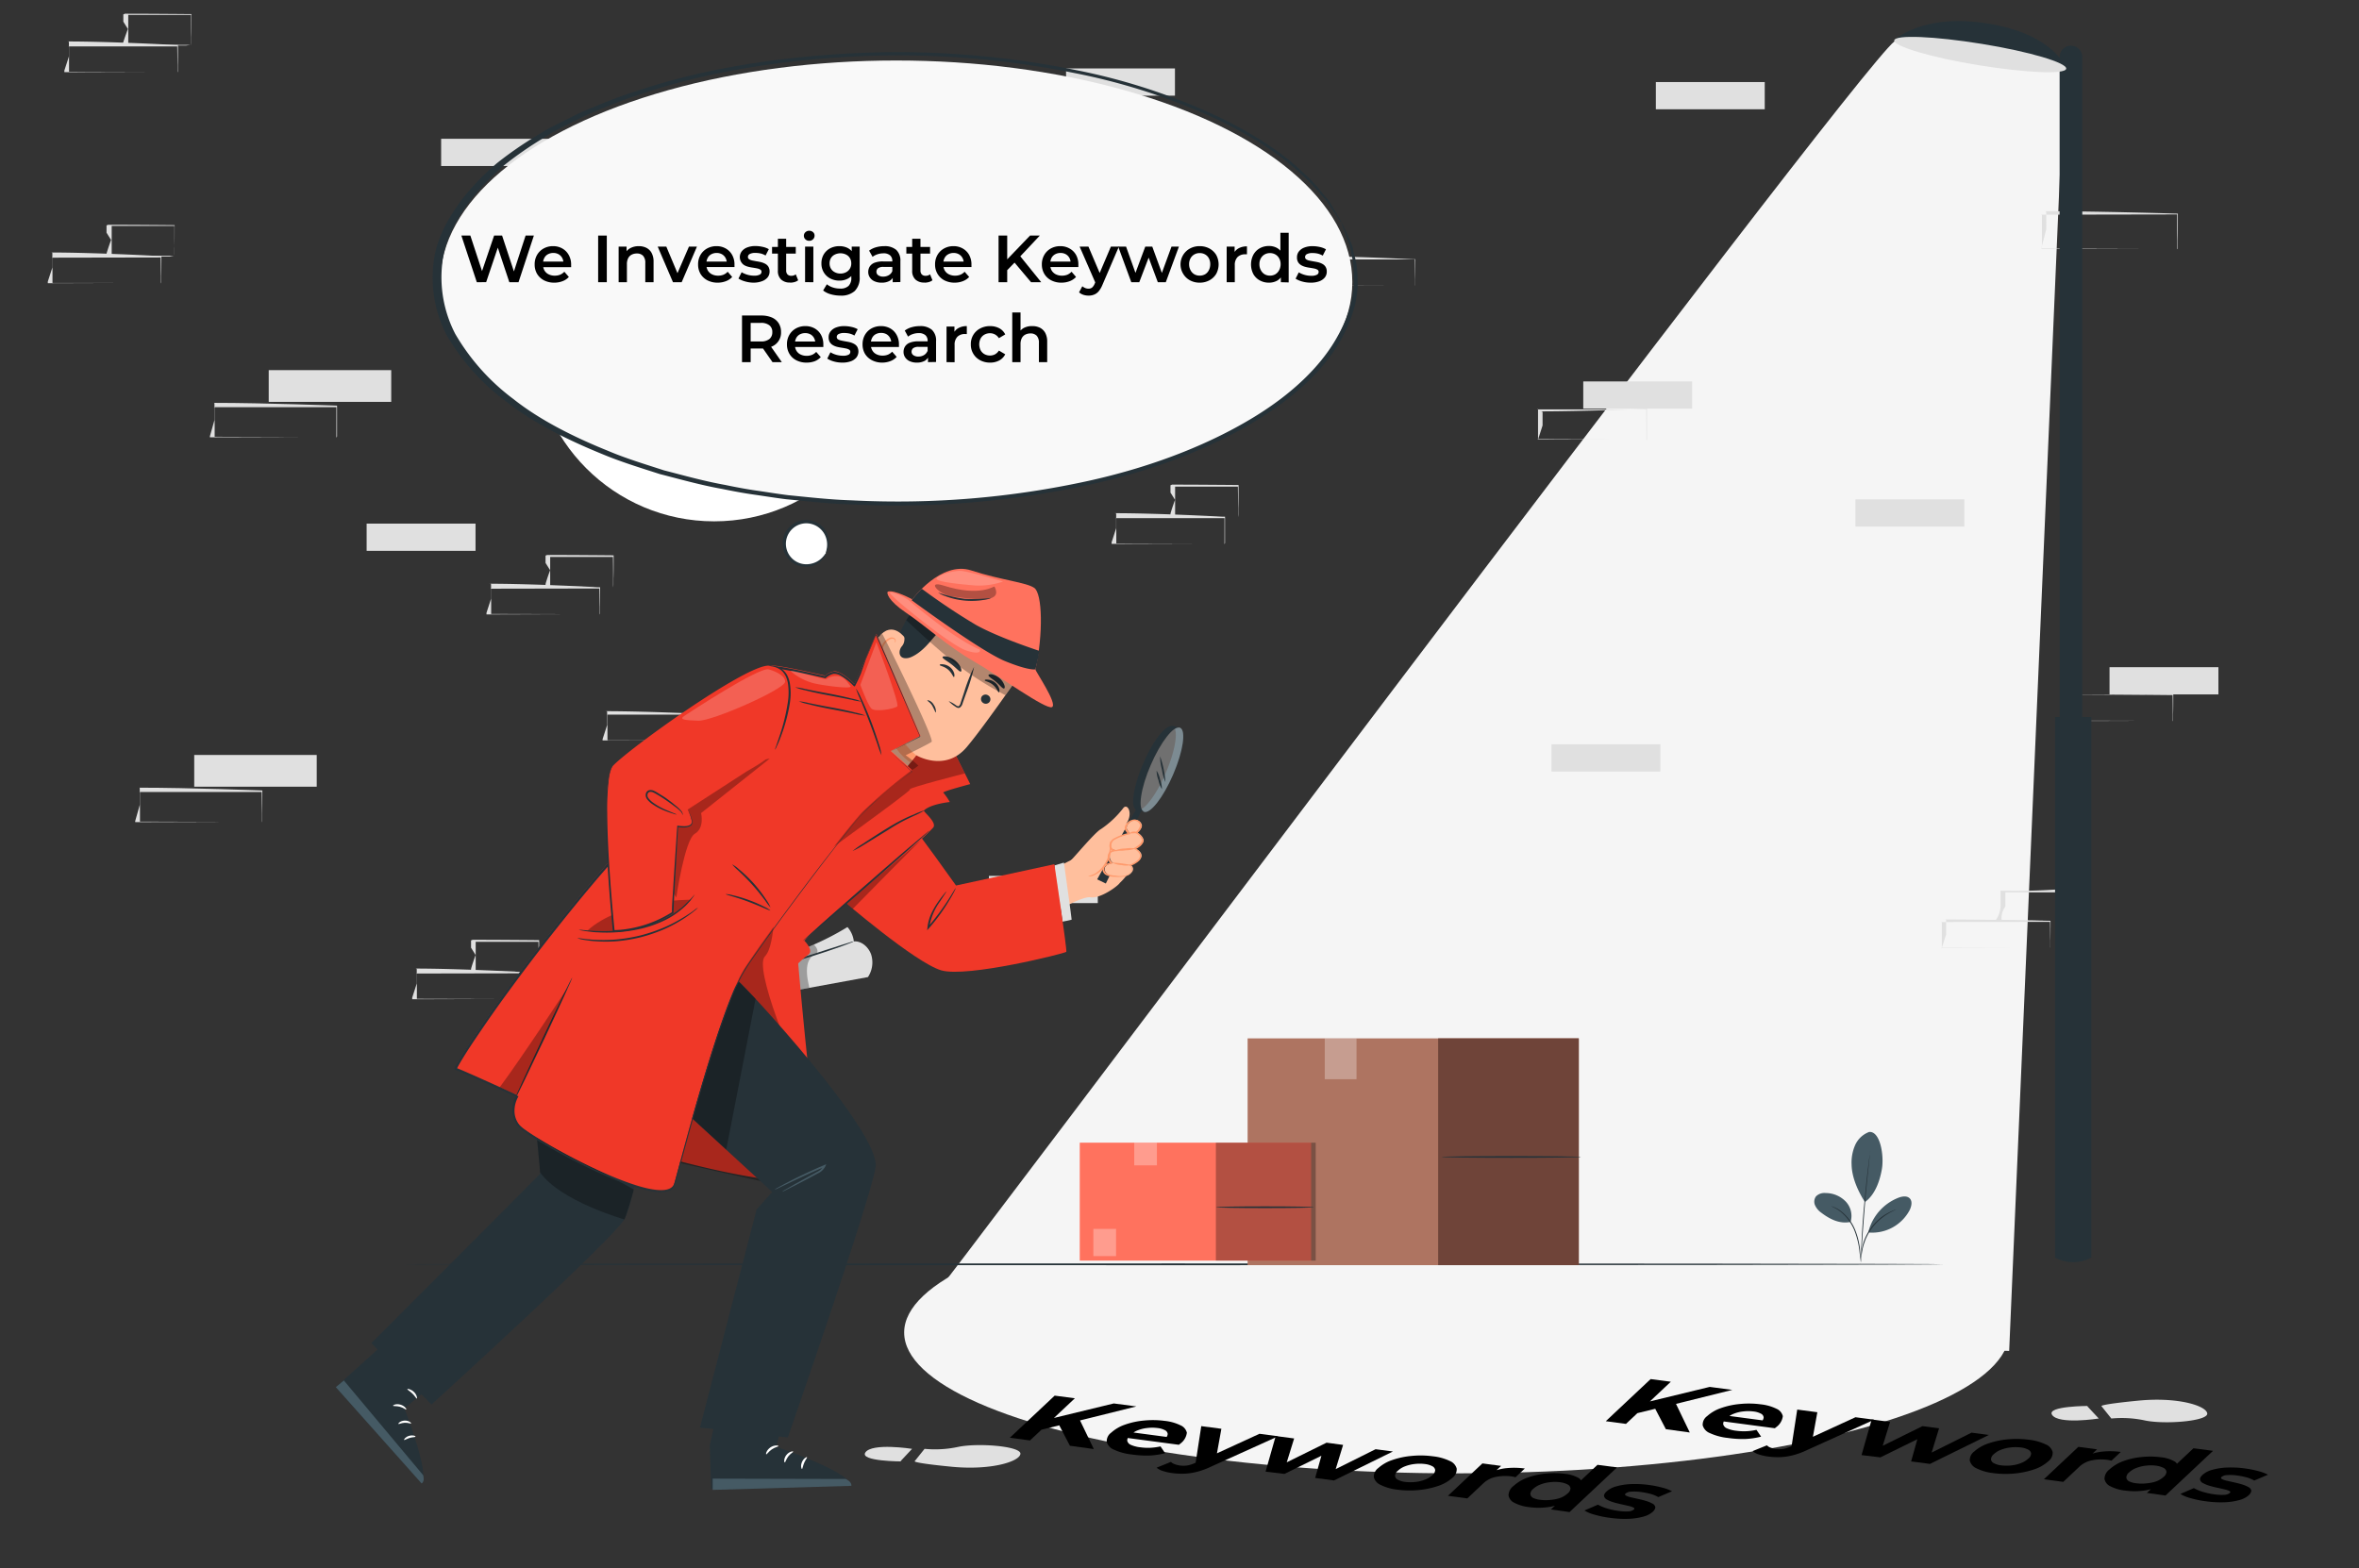 <svg id="Layer_1" data-name="Layer 1" xmlns="http://www.w3.org/2000/svg" viewBox="0 0 570 379"><rect x="0" y="0" width="570" height="379" fill="#333333" stroke="none"/><defs><style>.cls-1{fill:#f5f5f5;}.cls-2{fill:#e0e0e0;}.cls-3{fill:#263238;}.cls-4{fill:#455a64;}.cls-5{fill:#ae7461;}.cls-6{fill:#6f4439;}.cls-7{opacity:0.3;}.cls-8{fill:#fff;}.cls-9{fill:#ff725e;}.cls-10{fill:#ffbf9d;}.cls-11{fill:#ff9a6c;}.cls-12{fill:#f03828;}.cls-13{opacity:0.2;}.cls-14{fill:#f9f9f9;}</style></defs><title>focused-keyword-investigation</title><ellipse class="cls-1" cx="351.97" cy="322.03" rx="133.5" ry="34.03"/><path class="cls-1" d="M457.75,10c-10.4,8.13-233.46,306.16-234.42,306.16s262.14,10.32,262.14,10.32L498.81,17Z"/><path class="cls-2" d="M295.87,131.53v-.12a3,3,0,0,1,0-.33c0-.3,0-.72,0-1.25,0-1.1,0-2.69,0-4.68l.08.07-26.35,0c.06-.06-.14.12.13-.13h0v3.22c0,1.06,0,2.11,0,3.14l-.13-.12,18.79.05,5.54,0h1.54l-1.47,0-5.52,0-18.88.06h-1v-.39l1.1-3.4v-3.5h0a.42.42,0,0,0-.43-.13c10.67,0,26.12.85,26.12.85H296v.07c0,2,0,3.62,0,4.73,0,.53,0,.94,0,1.24a2.73,2.73,0,0,1,0,.31C295.88,131.5,295.88,131.53,295.87,131.53Z"/><path class="cls-2" d="M299.15,124.93a.79.79,0,0,1,0-.14c0-.11,0-.23,0-.39,0-.37,0-.87,0-1.49,0-1.31,0-3.15-.05-5.41l.09.1-15.38,0,.13-.14h0v3.82c0,1.24,0,2.45,0,3.6l-.12-.13,11,.06,3.21,0,.86,0h.31l-.28,0-.84,0-3.17,0-11.09.06h-1v-.72c.26-1.07,1.1-3.35,1.1-3.35l-1.1-1.76v-1.79h0c.23,0,.51-.25.39-.13,6.1,0,15.7.09,15.7.09h.36v.1c0,2.29,0,4.15-.06,5.47,0,.62,0,1.11,0,1.47A4.23,4.23,0,0,1,299.15,124.93Z"/><path class="cls-2" d="M495.39,229.09s0,0,0-.12a2.92,2.92,0,0,1,0-.32c0-.3,0-.72,0-1.26,0-1.1,0-2.68-.05-4.68l.09.07-26.36.05.13-.12h0v6.36L469,229l18.79.05,5.54,0h.07l-5.52,0-18.87.05h.13v.14l1.1-3.4v-3.5h0a1.18,1.18,0,0,0-.76-.13c10.67,0,26.13.32,26.13.32h-.15v.08c0,2,0,3.61-.05,4.72,0,.53,0,.95,0,1.24a2.92,2.92,0,0,1,0,.32Z"/><path class="cls-2" d="M499.16,222.44a.73.73,0,0,1,0-.13c0-.1,0-.22,0-.37q0-.51,0-1.38c0-1.21,0-2.93-.05-5l.1.09-15.7,0c-.12.12.16-.16,1.05-.13h0v3.55a4.8,4.8,0,0,0-.92,3.35l-.13-.13,11.23.06,3.27,0,.88,0h.32l-.29,0H498l-3.24,0c-2.82,0-11.32.12-11.32.12h-1.15v-.19a6.14,6.14,0,0,0,1.1-3.35v-3.55h0c-.11,0,.17-.25,0-.13a154.78,154.78,0,0,0,15.7-.44h.1v.57c0,2.13,0,3.86-.06,5.09,0,.57,0,1,0,1.36A3.71,3.71,0,0,1,499.16,222.44Z"/><path class="cls-2" d="M344.11,275.13a.55.55,0,0,1,0-.12c0-.08,0-.19,0-.32,0-.3,0-.72,0-1.26,0-1.1,0-2.68,0-4.68l.08.07-26.36.05.13-.12h0v6.36l-.13-.12,18.78.06,5.55,0,1.5,0h-1.44l-5.52,0-18.87.05h.13v.35l1.1-3.4v-3.49h0a.81.81,0,0,0-.62-.13c10.67,0,26.13.11,26.13.11h-.3v.08c0,2,0,3.61,0,4.72,0,.53,0,.95,0,1.24,0,.13,0,.24,0,.32A.82.82,0,0,0,344.11,275.13Z"/><path class="cls-2" d="M347.38,268.54a1.25,1.25,0,0,0,0-.14c0-.11,0-.24,0-.4,0-.36,0-.86,0-1.49,0-1.3,0-3.14,0-5.41l.09.11-15.38,0,.13-.15h0v7.41l-.13-.14,11,.07,3.21,0,.86,0a1.92,1.92,0,0,1,.31,0l-.28,0h-.83l-3.18,0-11.09.06h.13v0a4.81,4.81,0,0,1,1.1-3.35V261.8h0c-1.06,0-.78-.25-.9-.14,6.1,0,15.7-.64,15.7-.64h-.55v.1c0,2.29,0,4.16-.05,5.48,0,.61,0,1.1,0,1.46A2.63,2.63,0,0,1,347.38,268.54Z"/><path class="cls-2" d="M225.72,177.55s0-.05,0-.14,0-.22,0-.38c0-.35,0-.84,0-1.46,0-1.29,0-3.14,0-5.47l.08.09-26.36.06c.06-.07-.14.14.13-.15h0v7.42l-.13-.14,18.78.06,5.55,0,1.5,0h-1.44l-5.52,0-18.87.07h-1v-.55l1.1-3.4v-3.49h0c-.21-.26-.4-.07-.34-.13,10.68,0,26.13-.08,26.13-.08h.52v.09c0,2.35,0,4.22-.05,5.52,0,.61,0,1.09,0,1.44v.37A1.09,1.09,0,0,0,225.72,177.55Z"/><path class="cls-2" d="M341.92,69s0,0,0-.11,0-.2,0-.33c0-.3,0-.72,0-1.26,0-1.1,0-2.68-.05-4.68l.09.08-26.36,0,.13-.12h0V69l-.14-.12,18.79.06,5.55,0,1.49,0H340l-5.52,0-18.88,0h-1v-.31l1.1-3.4V62h0c-.35-.26-.54-.07-.48-.13,10.67,0,26.12.78,26.12.78H342v.07c0,2,0,3.61-.05,4.73,0,.53,0,.94,0,1.24a2.73,2.73,0,0,1,0,.31Z"/><path class="cls-2" d="M526.06,60.23a.85.85,0,0,1,0-.15c0-.12,0-.26,0-.44,0-.4,0-1,0-1.67,0-1.47,0-3.59,0-6.25l.1.1-32.95.06.17-.16h0v4.3c0,1.42,0,2.81,0,4.18l-.16-.16,23.48.07,6.93,0,1.88,0h0l-1.84,0-6.9,0-23.59.07h.17v-.6l1.09-4.23V51.21h0a.63.63,0,0,0-.6-.17c13.27,0,32.49.59,32.49.59h-.1v.1c0,2.69,0,4.82-.06,6.31,0,.7,0,1.25,0,1.65,0,.17,0,.31,0,.42A.6.6,0,0,1,526.06,60.23Z"/><rect class="cls-2" x="238.95" y="211.67" width="26.31" height="6.58"/><rect class="cls-2" x="257.59" y="16.54" width="26.31" height="6.58"/><rect class="cls-2" x="400.1" y="19.83" width="26.31" height="6.58"/><rect class="cls-2" x="448.33" y="120.68" width="26.31" height="6.58"/><rect class="cls-2" x="374.88" y="179.88" width="26.31" height="6.58"/><rect class="cls-2" x="382.56" y="92.18" width="26.31" height="6.58"/><path class="cls-2" d="M397.82,106.29s0,0,0-.13v-.38c0-.35,0-.84,0-1.47,0-1.28,0-3.13-.05-5.46l.08.09-26.36,0c.06-.06-.13.15.14-.14h0v3.77c0,1.25,0,2.47,0,3.66l-.13-.14,18.79.07,5.54,0,1.5,0h.53s0,0-.12,0h-.38l-1.47,0-5.51,0-18.88.06h.14v0l1.09-3.4V99.56h0a1,1,0,0,0-.67-.14c10.67,0,26.13-.64,26.13-.64h-.24v.09c0,2.35,0,4.21,0,5.51,0,.62,0,1.1,0,1.45,0,.15,0,.27,0,.36S397.83,106.3,397.82,106.29Z"/><rect class="cls-2" x="509.72" y="161.24" width="26.31" height="6.58"/><path class="cls-2" d="M525,174.28v-.12a2.92,2.92,0,0,1,0-.32c0-.3,0-.72,0-1.26,0-1.1,0-2.69-.05-4.68l.08.07-26.36.05.14-.12h0v3.22c0,1.07,0,2.11,0,3.14l-.13-.12,18.79.05,5.54,0h1.54l-1.48,0-5.51,0-18.88.06h.14V175l1.09-3.4v-3.49h0a1.88,1.88,0,0,0-.92-.14c10.68,0,26.13-.17,26.13-.17h0v.08c0,2,0,3.61-.05,4.72,0,.53,0,.95,0,1.24,0,.13,0,.23,0,.32S525,174.28,525,174.28Z"/><path class="cls-2" d="M126.87,241.53v-.12a3,3,0,0,1,0-.33c0-.3,0-.72,0-1.25,0-1.1,0-2.69,0-4.68l.08.07-26.35.05c.06-.06-.14.12.13-.13h0v3.22c0,1.06,0,2.11,0,3.14l-.13-.12,18.79.05,5.54,0h1.54l-1.47,0-5.52,0-18.88.06h-1v-.39l1.1-3.4v-3.5h0a.42.42,0,0,0-.43-.13c10.67,0,26.12.85,26.12.85H127v.07c0,2,0,3.62,0,4.73,0,.53,0,.94,0,1.24a2.73,2.73,0,0,1,0,.31C126.88,241.5,126.88,241.53,126.87,241.53Z"/><path class="cls-2" d="M130.15,234.93a.79.79,0,0,1,0-.14c0-.11,0-.23,0-.39,0-.37,0-.87,0-1.49,0-1.31,0-3.15-.05-5.41l.09.1-15.38,0,.13-.14h0v3.82c0,1.24,0,2.45,0,3.6l-.12-.13,11,.06,3.21,0,.86,0h.31l-.28,0-.84,0-3.17,0-11.09.06h-1v-.72c.26-1.07,1.1-3.35,1.1-3.35l-1.1-1.76v-1.79h0c.23,0,.51-.25.39-.13,6.1,0,15.7.09,15.7.09h.36v.1c0,2.29,0,4.15-.06,5.47,0,.62,0,1.11,0,1.47A4.23,4.23,0,0,1,130.15,234.93Z"/><path class="cls-2" d="M172.92,179s0,0,0-.11,0-.2,0-.33c0-.3,0-.72,0-1.26,0-1.1,0-2.68,0-4.68l.09.08-26.36,0,.13-.12h0V179l-.14-.12,18.79.06,5.55,0,1.49,0H171l-5.52,0-18.88,0h-1v-.31l1.1-3.4V172h0c-.35-.26-.54-.07-.48-.13,10.67,0,26.12.78,26.12.78H173v.07c0,2,0,3.61-.05,4.73,0,.53,0,.94,0,1.24a2.73,2.73,0,0,1,0,.31Z"/><rect class="cls-2" x="88.59" y="126.54" width="26.31" height="6.58"/><rect class="cls-2" x="46.93" y="182.45" width="29.6" height="7.67"/><path class="cls-2" d="M63.28,198.75v-.13c0-.1,0-.23,0-.38q0-.53,0-1.47c0-1.28,0-3.13-.05-5.46l.1.09-29.66,0c.07-.06-.15.15.15-.14h0v7.44l-.15-.15,21.13.07,6.24,0,1.69,0h.59s0,0-.13,0h-.43l-1.65,0-6.21,0-21.23.06h-1v-.26l1.1-3.9v-4h0c0-.31-.25-.09-.18-.16,12.25,0,30,.68,30,.68h-.2v.09c0,2.35,0,4.22-.05,5.51,0,.62,0,1.1,0,1.45,0,.15,0,.27,0,.37S63.29,198.76,63.28,198.75Z"/><path class="cls-2" d="M144.87,148.53v-.12a3,3,0,0,1,0-.33c0-.3,0-.72,0-1.25,0-1.1,0-2.69-.05-4.68l.08.07-26.35.05c.06-.06-.14.12.13-.13h0v3.22c0,1.06,0,2.11,0,3.14l-.13-.12,18.79.05,5.54,0h1.54l-1.47,0-5.52,0-18.88.06h-1v-.39l1.1-3.4v-3.5h0a.42.42,0,0,0-.43-.13c10.67,0,26.12.85,26.12.85H145v.07c0,2,0,3.62-.05,4.73,0,.53,0,.94,0,1.24a2.73,2.73,0,0,1,0,.31C144.88,148.5,144.88,148.53,144.87,148.53Z"/><path class="cls-2" d="M148.15,141.93a.79.79,0,0,1,0-.14c0-.11,0-.23,0-.39,0-.37,0-.87,0-1.49,0-1.31,0-3.15-.05-5.41l.09.1-15.38,0,.13-.14h0v3.82c0,1.24,0,2.45,0,3.6l-.12-.13,11,.06,3.21,0,.86,0h.31l-.28,0-.84,0-3.17,0-11.09.06h-1v-.72c.26-1.07,1.1-3.35,1.1-3.35l-1.1-1.76v-1.79h0c.23,0,.51-.25.39-.13,6.1,0,15.7.09,15.7.09h.36v.1c0,2.29,0,4.15-.06,5.47,0,.62,0,1.11,0,1.47A4.23,4.23,0,0,1,148.15,141.93Z"/><path class="cls-2" d="M190.92,86s0,0,0-.11,0-.2,0-.33c0-.3,0-.72,0-1.26,0-1.1,0-2.68,0-4.68l.09.08-26.36,0,.13-.12h0V86l-.14-.12,18.79.06,5.55,0,1.49,0H189l-5.52,0-18.88,0h-1v-.31l1.1-3.4V79h0c-.35-.26-.54-.07-.48-.13,10.67,0,26.12.78,26.12.78H191v.07c0,2,0,3.61-.05,4.73,0,.53,0,.94,0,1.24a2.73,2.73,0,0,1,0,.31Z"/><rect class="cls-2" x="106.59" y="33.54" width="26.31" height="6.58"/><rect class="cls-2" x="64.93" y="89.45" width="29.6" height="7.67"/><path class="cls-2" d="M81.28,105.75v-.13c0-.1,0-.23,0-.38q0-.52,0-1.47c0-1.28,0-3.13,0-5.46l.1.09-29.66,0,.15-.14h0v7.44l-.15-.15,21.13.07,6.24,0,1.69,0h.59s0,0-.13,0h-.43l-1.65,0-6.21,0-21.23.06h-1v-.26l1.1-3.9v-4h0c0-.31-.25-.09-.18-.16,12.25,0,30,.68,30,.68h-.2v.09c0,2.35,0,4.22,0,5.51,0,.62,0,1.1,0,1.45,0,.15,0,.27,0,.37S81.29,105.76,81.28,105.75Z"/><path class="cls-2" d="M38.87,68.53v-.12a3,3,0,0,1,0-.33c0-.3,0-.72,0-1.25,0-1.1,0-2.69-.05-4.68l.08.07-26.35.05c.06-.06-.14.12.13-.13h0v3.22c0,1.06,0,2.11,0,3.14l-.13-.12,18.79,0,5.54,0h1.89c.09,0,.14,0,.14,0h-.49l-1.47,0-5.52,0-18.88.06h-1v-.39l1.1-3.4v-3.5h0a.42.42,0,0,0-.43-.13c10.67,0,26.12.85,26.12.85H39v.07c0,2,0,3.62-.05,4.73,0,.53,0,.94,0,1.24a2.73,2.73,0,0,1,0,.31C38.88,68.5,38.88,68.53,38.87,68.53Z"/><path class="cls-2" d="M42.15,61.93a.79.79,0,0,1,0-.14c0-.11,0-.23,0-.39,0-.37,0-.87,0-1.49,0-1.31,0-3.15,0-5.41l.09.1-15.38,0,.13-.14h0v3.82c0,1.24,0,2.45,0,3.6l-.12-.13,11,.06,3.21,0,.86,0h.31l-.28,0L41,62l-3.17,0-11.09.06h-1v-.72c.26-1.07,1.1-3.35,1.1-3.35l-1.1-1.76V54.45h0c.23,0,.51-.25.39-.13,6.1,0,15.7.09,15.7.09h.36v.1c0,2.29,0,4.15-.06,5.47,0,.62,0,1.11,0,1.47A4.23,4.23,0,0,1,42.15,61.93Z"/><path class="cls-2" d="M42.87,17.53v-.12a3,3,0,0,1,0-.33c0-.3,0-.72,0-1.25,0-1.1,0-2.69-.05-4.68l.08.07-26.35,0c.06-.06-.14.12.13-.13h0v3.22c0,1.06,0,2.11,0,3.14l-.13-.12,18.79.05,5.54,0h1.89c.09,0,.14,0,.14,0h-.49l-1.47,0-5.52,0-18.88.06h-1v-.39l1.1-3.4v-3.5h0a.42.42,0,0,0-.43-.13c10.67,0,26.12.85,26.12.85H43v.07c0,2,0,3.62-.05,4.73,0,.53,0,.94,0,1.24a2.73,2.73,0,0,1,0,.31C42.88,17.5,42.88,17.53,42.87,17.53Z"/><path class="cls-2" d="M46.15,10.93a.79.79,0,0,1,0-.14c0-.11,0-.23,0-.39,0-.37,0-.87,0-1.49,0-1.31,0-3.15,0-5.41l.09.1-15.38,0,.13-.14h0V7.33c0,1.24,0,2.45,0,3.6l-.12-.13,11,.06,3.21,0,.86,0h.31l-.28,0L45,11l-3.17,0-11.09.06h-1v-.72C30.06,9.28,30.9,7,30.9,7L29.8,5.24V3.45h0c.23,0,.51-.25.39-.13,6.1,0,15.7.09,15.7.09h.36v.1c0,2.29,0,4.15-.06,5.47,0,.62,0,1.11,0,1.47A4.23,4.23,0,0,1,46.15,10.93Z"/><path class="cls-2" d="M507.76,339.81l2.4,3a26.66,26.66,0,0,1,8.17.48c4.8,1,15.28.16,15-1.72s-7.2-4-16.64-3.08S507.76,339.81,507.76,339.81Z"/><path class="cls-2" d="M504.32,339.81l2.8,3s-9.69,1.52-11.28-.88c-1.44-2.17,8.88-2.16,8.88-2.16"/><path class="cls-2" d="M221,353.14l2.4-3a26.6,26.6,0,0,0,8.16-.48c4.8-1,15.29-.16,15,1.72s-7.2,4-16.65,3.08S221,353.14,221,353.14Z"/><path class="cls-2" d="M217.58,353.14l2.8-3s-9.69-1.52-11.29.88c-1.44,2.17,8.89,2.16,8.89,2.16"/><g id="Floor"><path class="cls-3" d="M469.71,305.54c0,.12-83.39.22-186.23.22s-186.24-.1-186.24-.22,83.37-.21,186.24-.21S469.71,305.42,469.71,305.54Z"/></g><g id="Streetlight"><path class="cls-3" d="M505.33,303.9a9.06,9.06,0,0,1-8.77,0V173.3h8.77Z"/><path class="cls-3" d="M500.4,192.52h0a2.74,2.74,0,0,1-2.74-2.74v-176a2.74,2.74,0,0,1,2.74-2.74h0a2.74,2.74,0,0,1,2.74,2.74v176A2.73,2.73,0,0,1,500.4,192.52Z"/><path class="cls-3" d="M457.7,9.72s6.75-6.66,22.82-4,18.73,10.85,18.73,10.85"/><path class="cls-2" d="M499.25,16.61c-.23,1.43-9.73,1-21.2-.86s-20.59-4.6-20.35-6,9.73-1,21.2.86S499.49,15.18,499.25,16.61Z"/></g><g id="Plant"><path class="cls-4" d="M451.63,273.56a6,6,0,0,0-3.4,3.23,10.51,10.51,0,0,0-.83,4.71c.07,3.11,1.55,6.38,3.22,9,2.79-2,3.74-5.94,4.09-7.94.57-3.18-.35-9.25-3.08-9"/><path class="cls-4" d="M447.15,295.32a5.08,5.08,0,0,0-1.22-5,6.77,6.77,0,0,0-4.85-2,2.84,2.84,0,0,0-2.27.79,2.17,2.17,0,0,0-.23,2.2,4.44,4.44,0,0,0,1.49,1.76c2.12,1.61,4.47,2.77,7.08,2.23"/><path class="cls-3" d="M449.65,305.07a4.28,4.28,0,0,0,0-.64c0-.46-.1-1-.16-1.74a17.77,17.77,0,0,0-1.29-5.62,10.92,10.92,0,0,0-3.55-4.52,7.31,7.31,0,0,0-1.54-.85c-.19-.08-.34-.12-.45-.16s-.16,0-.16,0a10.72,10.72,0,0,1,2.06,1.17,11.39,11.39,0,0,1,3.44,4.48,19.15,19.15,0,0,1,1.33,5.55c.09.73.17,1.32.24,1.73A3,3,0,0,0,449.65,305.07Z"/><path class="cls-3" d="M451.92,278.24a1.18,1.18,0,0,0-.06.28l-.12.79c-.1.68-.22,1.68-.37,2.91-.3,2.46-.66,5.87-1,9.64s-.53,7.19-.64,9.67c-.06,1.24-.1,2.24-.12,2.93,0,.33,0,.6,0,.8a.77.77,0,0,0,0,.28,2.21,2.21,0,0,0,0-.28c0-.2,0-.47.06-.79,0-.72.11-1.72.19-2.93.15-2.48.39-5.89.7-9.66s.66-7.18.92-9.64c.12-1.21.22-2.2.3-2.92,0-.33.06-.59.07-.8A2.65,2.65,0,0,0,451.92,278.24Z"/><path class="cls-4" d="M451.48,297.6a12,12,0,0,1,7.27-8.16c.91-.34,2.06-.51,2.72.2s.39,1.85,0,2.72a10.24,10.24,0,0,1-9.92,5.5"/><path class="cls-3" d="M458.08,292.33a2.4,2.4,0,0,0-.58.19,6,6,0,0,0-.65.28,9.29,9.29,0,0,0-.83.42,9,9,0,0,0-1,.61,11,11,0,0,0-1,.79,13.1,13.1,0,0,0-2,2.19,13,13,0,0,0-1.45,2.62,12.1,12.1,0,0,0-.42,1.24,9.07,9.07,0,0,0-.25,1.11c-.08.34-.09.66-.13.93a6.58,6.58,0,0,0,0,.71,2.79,2.79,0,0,0,0,.6c.05,0,0-.86.3-2.21.08-.33.15-.7.28-1.08s.27-.8.43-1.22a13.91,13.91,0,0,1,1.44-2.57,15,15,0,0,1,2-2.17c.35-.29.68-.56,1-.79a8.91,8.91,0,0,1,.94-.62C457.28,292.66,458.09,292.37,458.08,292.33Z"/></g><g id="Boxes"><rect class="cls-5" x="301.46" y="250.94" width="80.02" height="54.81"/><rect class="cls-6" x="347.5" y="250.94" width="33.98" height="54.81"/><g class="cls-7"><rect class="cls-8" x="305.85" y="293.69" width="8.77" height="8.77"/></g><path class="cls-3" d="M382,279.6c0,.12-7.54.21-16.84.21s-16.83-.09-16.83-.21,7.53-.21,16.83-.21S382,279.48,382,279.6Z"/><g class="cls-7"><rect class="cls-8" x="320.1" y="250.94" width="7.67" height="9.87"/></g><rect class="cls-9" x="260.9" y="276.15" width="55.91" height="28.5"/><g class="cls-7"><rect x="293.79" y="276.15" width="24.12" height="28.5"/></g><g class="cls-7"><rect class="cls-8" x="264.19" y="296.98" width="5.48" height="6.58"/></g><path class="cls-3" d="M317.45,291.75c0,.12-5.29.21-11.81.21s-11.82-.09-11.82-.21,5.29-.21,11.82-.21S317.45,291.63,317.45,291.75Z"/><g class="cls-7"><rect class="cls-8" x="274.06" y="276.15" width="5.48" height="5.48"/></g></g><circle class="cls-8" cx="172.56" cy="82.32" r="43.67"/><path class="cls-8" d="M199.52,133.74a5.3,5.3,0,1,1-2.39-7.11A5.31,5.31,0,0,1,199.52,133.74Z"/><path class="cls-3" d="M199.52,133.74c-.07,0,.14-.46.27-1.27a5.3,5.3,0,0,0-.53-3.31,5.05,5.05,0,0,0-3.93-2.67,4.95,4.95,0,1,0,.38,9.8,5.32,5.32,0,0,0,3-1.57c.57-.6.79-1,.85-1a2.44,2.44,0,0,1-.6,1.19,5.25,5.25,0,0,1-3.1,1.94,5.56,5.56,0,0,1-5.16-1.57,5.67,5.67,0,0,1,4.76-9.57,5.58,5.58,0,0,1,4.37,3.17,5.29,5.29,0,0,1,.32,3.64C199.86,133.38,199.56,133.76,199.52,133.74Z"/><g id="Character"><path class="cls-10" d="M258.55,208.12c.31-.1,6-7,7.46-7.75a23.07,23.07,0,0,0,5.34-5c.95-1.38,2.36.82,1.1,3.18s-4.44,3.54-4.35,5.24.76,4.44-1.18,7c0,0-4,1.27-6.17.56A3.56,3.56,0,0,1,258.55,208.12Z"/><path class="cls-10" d="M258.89,207.8l12.41-8.56,3.48-1.06s-1.48,9.82-2.3,13a13.82,13.82,0,0,1-1.91,2.2c-.4.7-4.66,3.86-7.1,3.47s-12.25,5.7-12.25,5.7L254,210.29Z"/><polygon class="cls-3" points="275.97 195.56 267.2 213.52 265.11 212.51 274.64 195.35 275.97 195.56"/><path class="cls-10" d="M273.49,210.76a1.1,1.1,0,0,0-.26-1.7s2.27-.77,2.57-2-1.4-2-1.4-2,2.33-1.16,1.89-2.27a3.05,3.05,0,0,0-1.47-1.57s1.28-1.09,1.08-1.86a1.59,1.59,0,0,0-2.14-1.1c-1.08.42-1.86,1.54-1.38,2.27a7.16,7.16,0,0,0,.65.89s-3.38.77-4.09,1.78-.26,2.13.59,2.32a1.44,1.44,0,0,0-1.38,1.39,1.8,1.8,0,0,0,.81,1.65c-.14,0-1.82.28-2,1.18s.39,1.81,2,1.93S272.44,212.21,273.49,210.76Z"/><path class="cls-11" d="M273.16,210.76s0,.09-.15.24a2.26,2.26,0,0,1-.63.53,3,3,0,0,1-1.26.36,9.71,9.71,0,0,1-1.76,0,4.68,4.68,0,0,1-2.13-.44,1.58,1.58,0,0,1-.79-1,1.65,1.65,0,0,1,0-.7,1.2,1.2,0,0,1,.41-.63,3.33,3.33,0,0,1,1.31-.6,2.14,2.14,0,0,1,.38-.07h.1a.18.18,0,0,0-.16.07c0,.08,0,.1,0,.16s0,.06,0,.08h0l0,0-.16-.12a1.8,1.8,0,0,1-.48-.64,2.14,2.14,0,0,1-.06-1.63,1.69,1.69,0,0,1,1.43-.95l0,.4a1.44,1.44,0,0,1-1.14-1.48,2,2,0,0,1,.29-.95,2,2,0,0,1,.71-.72,12.71,12.71,0,0,1,3.65-1.36l-.11.36-.1-.14-.37-.5a2,2,0,0,1-.34-.56,1.5,1.5,0,0,1,.29-1.28,2.62,2.62,0,0,1,2.09-1.15,1.8,1.8,0,0,1,1.68,1.57,1.94,1.94,0,0,1-.45,1.08,5.49,5.49,0,0,1-.74.78l-.05-.32a3.31,3.31,0,0,1,1.18,1,2.72,2.72,0,0,1,.45.88.73.73,0,0,1,0,.44,2.66,2.66,0,0,1-.95,1.19,6.79,6.79,0,0,1-1.07.67v-.29a3,3,0,0,1,1.39,1.31,1.39,1.39,0,0,1,.07.92,1.92,1.92,0,0,1-.43.72,5.88,5.88,0,0,1-2.24,1.3V209a1.12,1.12,0,0,1,.5,1.35,1,1,0,0,1-.28.43,4.94,4.94,0,0,0,.19-.46,1,1,0,0,0-.5-1.17l-.14-.09.16-.07a5.85,5.85,0,0,0,2.11-1.3,1.21,1.21,0,0,0,.28-1.35,2.77,2.77,0,0,0-1.26-1.14l-.28-.14.28-.15a6.24,6.24,0,0,0,1-.66,2.34,2.34,0,0,0,.77-.92.67.67,0,0,0,0-.52,2.84,2.84,0,0,0-.33-.56,3,3,0,0,0-1-.85l-.27-.12.22-.21a2.83,2.83,0,0,0,1-1.55,1.42,1.42,0,0,0-1.29-1.17,2.29,2.29,0,0,0-1.72,1,1.05,1.05,0,0,0-.22.91,1.31,1.31,0,0,0,.27.43l.33.46.1.14.2.28-.31.08a12.65,12.65,0,0,0-3.51,1.29,1.45,1.45,0,0,0-.57.58,1.67,1.67,0,0,0-.25.75,1,1,0,0,0,.83,1.07l1.3.28-1.34.12a1.28,1.28,0,0,0-1.09.7,1.77,1.77,0,0,0,0,1.32,1.52,1.52,0,0,0,.38.52l.13.1,0,0,0,0s0,0,.08.1a.16.16,0,0,1,0,.17.19.19,0,0,1-.13.07c-.06.12,0-.16,0-.09s0,.09,0,.1h0l-.33.05a3.2,3.2,0,0,0-1.17.52.8.8,0,0,0-.3.44,1.18,1.18,0,0,0,0,.56,1.31,1.31,0,0,0,.62.85,4.65,4.65,0,0,0,2,.44,5.1,5.1,0,0,0,2.93-.18A3.18,3.18,0,0,0,273.16,210.76Z"/><path class="cls-4" d="M283.9,176.15a1.38,1.38,0,0,1,1.24-.25c1.5.65.74,5.71-1.68,11.3s-5.59,9.61-7.08,9a1.08,1.08,0,0,1-.56-.65c1.65-1,4-4.39,5.85-8.72C283.69,182.11,284.55,177.81,283.9,176.15Z"/><path class="cls-3" d="M276.26,184.45c2.42-5.59,5.42-9.43,7.25-9l1.53.38a2.66,2.66,0,0,0-1.14.28c-1.65,1-4,4.38-5.85,8.71-2,4.68-2.88,9-2.23,10.65a2.68,2.68,0,0,0,.62.68s-1.64-.34-1.86-.44C273.08,195.11,273.84,190.05,276.26,184.45Z"/><g class="cls-7"><path class="cls-8" d="M278.06,184.86c-2.43,5.6-3.18,10.65-1.68,11.3s4.66-3.36,7.08-9,3.17-10.65,1.68-11.3S280.48,179.27,278.06,184.86Z"/></g><path class="cls-3" d="M281.6,189a11.67,11.67,0,0,1-.85-3.07,11.44,11.44,0,0,1-.43-3.15A23.69,23.69,0,0,1,281.6,189Z"/><path class="cls-3" d="M280.75,190.7a6.34,6.34,0,0,1-.84-2.17,6.42,6.42,0,0,1-.44-2.28,6.24,6.24,0,0,1,.85,2.16A6.58,6.58,0,0,1,280.75,190.7Z"/><path class="cls-10" d="M274.89,201.23a3.82,3.82,0,0,0-1.87.11"/><path class="cls-11" d="M273,201.34c0-.11.36-.35.91-.38s1,.15,1,.27-.44.12-.93.15S273.06,201.45,273,201.34Z"/><path class="cls-11" d="M269.48,205.5a7.35,7.35,0,0,1,2.46-.45,7.64,7.64,0,0,1,2.5,0,7.35,7.35,0,0,1-2.46.45A7.64,7.64,0,0,1,269.48,205.5Z"/><path class="cls-11" d="M268.73,208.46a27.66,27.66,0,0,1,4.57.59,5,5,0,0,1-2.33,0A5,5,0,0,1,268.73,208.46Z"/><path class="cls-11" d="M262.91,211.72a8.72,8.72,0,0,0,1.5-.51,7,7,0,0,0,2.63-2.68,7.29,7.29,0,0,0,.83-1.91c.15-.63.24-1.22.31-1.71.14-1,.07-1.58.11-1.6s.26.61.19,1.63a13.28,13.28,0,0,1-.22,1.77,7,7,0,0,1-.85,2,6.47,6.47,0,0,1-2.87,2.73A2.34,2.34,0,0,1,262.91,211.72Z"/><path class="cls-2" d="M254.76,209.16l2.31-.7s1.92,13.72,1.87,13.79-2.2.49-2.2.48S254.76,209.16,254.76,209.16Z"/><path class="cls-12" d="M220.09,199.27C220.86,199.73,231,214,231,214l23.76-5.15s3.13,20.84,2.89,21.18-23.94,6.3-30.22,4.47-24.07-17.16-24.07-17.16l-2.83-3.18Z"/><path class="cls-3" d="M228.74,215.4s-.6.93-1.59,2.43a14.47,14.47,0,0,0-2.63,6.41l-.37-.16.55-.64a57.92,57.92,0,0,0,4.53-6.15c1.05-1.65,1.64-2.71,1.7-2.68a3.46,3.46,0,0,1-.33.79c-.25.49-.62,1.2-1.12,2a44.27,44.27,0,0,1-4.45,6.27l-.56.64-.44.51.07-.67a11,11,0,0,1,1.14-3.81,19.54,19.54,0,0,1,1.67-2.73c.52-.73,1-1.3,1.3-1.68A3.31,3.31,0,0,1,228.74,215.4Z"/><g class="cls-7"><path d="M222.52,203c-.33.24-16.46,16.64-16.46,16.64l-2.66-2.24Z"/></g><path class="cls-2" d="M209.72,236.13a6.4,6.4,0,0,0,.77-5.47c-.63-1.77-2.31-3.31-4.18-3.15a6.31,6.31,0,0,0-1.54-3.47A66.75,66.75,0,0,1,186,231.9l2,8.21Z"/><g class="cls-7"><path d="M196.66,228.27s1.76,1.68.27,2.37c-3.48,1.61-1.22,8.06-1.39,8.09l-2.6.46-2.08-8.55Z"/></g><path class="cls-3" d="M186.37,233.77a3,3,0,0,1,.77-.3l2.13-.67,7.06-2.19,7-2.24,2.14-.67a2.92,2.92,0,0,1,.8-.19,2.86,2.86,0,0,1-.75.35c-.49.2-1.2.47-2.09.8-1.78.64-4.26,1.49-7,2.36s-5.27,1.58-7.1,2.07c-.92.24-1.66.42-2.18.54A2.86,2.86,0,0,1,186.37,233.77Z"/><path class="cls-12" d="M226.33,173.26l8.1,16.23s-6.86,1.82-6.5,2.06a15.5,15.5,0,0,1,1.57,2.27s-4.67.47-6.24,2.05c-.26.25,3.32,2.95,2.19,4.17-5.87,6.32-26,21.6-31.08,27.31,0,0,2.31,2.31,1,3.31a26.92,26.92,0,0,0-2.5,2.17s3.51,41.52,6,49.85-44.85-3.33-54.52-9-21.22-18.34-21.22-18.34l82.57-75.86Z"/><g class="cls-7"><path d="M230.49,181.7l2.62,5.22s-13.77,3.5-13.24,3.85-25.91,19-30.15,22.78c-3.38,3-1.93,14.49-4.91,17.6-2.56,2.67,5.75,24.38,13.85,39.67l-11.72,15.33-32.45-7.29,39-77.64S214.9,176.39,216.15,177s4.68-1.33,5.47-.67S230.49,181.7,230.49,181.7Z"/></g><path class="cls-3" d="M191.33,334.64l-3.77,15s17.53,5.92,17.82,9.12l-33.52,1-.36-10.43,3.77-17Z"/><path class="cls-4" d="M172.2,360.06v-2.72l32.14.08s1.51.6,1.37,1.66Z"/><path class="cls-8" d="M188.1,349.46c0,.16-.82.26-1.61.81s-1.2,1.25-1.35,1.19.06-1,1-1.66S188.13,349.31,188.1,349.46Z"/><path class="cls-8" d="M191.66,350.81c0,.16-.66.46-1.2,1.17s-.67,1.44-.84,1.44-.29-.92.39-1.79S191.65,350.66,191.66,350.81Z"/><path class="cls-8" d="M193.78,355c-.15,0-.4-.77,0-1.68s1.15-1.29,1.22-1.15-.38.62-.7,1.38S193.94,354.94,193.78,355Z"/><path class="cls-8" d="M187.69,345.52c-.07.15-.83,0-1.75,0s-1.63.4-1.72.26.58-.74,1.67-.83S187.76,345.39,187.69,345.52Z"/><path class="cls-3" d="M110.07,330.1,97.71,340.36s6.28,16,4.18,18.12L81.14,335.23l18.6-16.77Z"/><path class="cls-4" d="M81.14,335.23l1.94-1.62,19.17,22.9s.47,1.44-.37,2Z"/><path class="cls-8" d="M98.17,340.63c-.12.1-.68-.43-1.54-.66s-1.61-.1-1.66-.25.76-.56,1.8-.26S98.29,340.56,98.17,340.63Z"/><path class="cls-8" d="M99.33,344c-.08.12-.71-.2-1.54-.16s-1.43.39-1.53.27.49-.76,1.51-.8S99.44,343.87,99.33,344Z"/><path class="cls-8" d="M97.65,348c-.12-.09.31-.75,1.19-1s1.61,0,1.55.18-.67.1-1.39.32S97.76,348.06,97.65,348Z"/><path class="cls-8" d="M100.72,338c-.14,0-.45-.62-1.07-1.22s-1.26-.92-1.22-1.07.88,0,1.6.69S100.86,338,100.72,338Z"/><path class="cls-3" d="M178.51,237.21c.71.23,34.46,36.44,33.05,44.92s-21.2,65.26-21.2,65.26L169.13,345l13.69-52.7,3.77-4.24-25.91-23.79Z"/><path class="cls-3" d="M159.17,242.79c2,1.58-5.17,46.75-8.32,51.92s-46.59,44.72-46.59,44.72L89.73,324.59s40.41-40.45,40.76-40.9-4.13-37.75-4.13-37.75Z"/><g class="cls-7"><path d="M150.85,294.7s-15.44-4.4-20.34-11.36l-.76-8.3c0-.32,23.29,12.24,23.37,12.44S151,294.87,150.85,294.7Z"/></g><path class="cls-4" d="M189,288a3.66,3.66,0,0,1,.79-.52L192,286.2l3.38-1.87,2-1.1a3.39,3.39,0,0,0,1.66-1.55l.29.27-.55.24c-3.24,1.39-6.13,2.75-8.22,3.75l-2.47,1.18a5.41,5.41,0,0,1-.92.4,3.81,3.81,0,0,1,.85-.55c.56-.32,1.38-.77,2.41-1.3,2.05-1.07,4.93-2.48,8.18-3.87l.55-.24.48-.2-.19.47a3.78,3.78,0,0,1-1.87,1.76l-2,1.08-3.43,1.79-2.32,1.17A3.92,3.92,0,0,1,189,288Z"/><g class="cls-7"><path d="M182.57,241.39l-7.09,36.43-8.25-7.57c3.58-13,7.25-25,11.28-33Z"/></g><path class="cls-3" d="M206,205.67a20.12,20.12,0,0,1,2.41-1.71c1.52-1,3.63-2.38,6-3.83,1.19-.73,2.34-1.39,3.42-1.94s2.08-1,2.92-1.33a21.47,21.47,0,0,1,2.75-1.07,19.65,19.65,0,0,1-2.62,1.35c-.83.39-1.81.84-2.87,1.4s-2.19,1.23-3.38,2l-6.06,3.73A20.7,20.7,0,0,1,206,205.67Z"/><path class="cls-3" d="M214.83,159.85a58.24,58.24,0,0,1,3.76-9.27,20.24,20.24,0,0,1,6.53-7.45c.42-.27,3.53-1.93,3.9-1.59s-2.25,2.08-2.29,2.44a17.19,17.19,0,0,1-4.42,9.18,45.3,45.3,0,0,1-7.48,6.69"/><path class="cls-10" d="M241.66,144.58l.6.5a15,15,0,0,1,2.68,20.11c-4.17,5.94-8.86,12.44-11.38,15.39-5.2,6.12-12.18,1.94-12.18,1.94s-3.79,4.84-3.79,4.84l-7,.65-5.47-15.61,17-23C227,142.57,234.93,139.62,241.66,144.58Z"/><path class="cls-11" d="M221.38,182.52a19.4,19.4,0,0,1-6.07-9.06s-1.92,6.25,4.7,10.82Z"/><path class="cls-3" d="M239.09,169.65a1.15,1.15,0,0,1-1.59.19,1.11,1.11,0,0,1-.25-1.56,1.14,1.14,0,0,1,1.59-.18A1.09,1.09,0,0,1,239.09,169.65Z"/><path class="cls-3" d="M241.36,167.33c-.2,0-.46-1-1.41-1.81s-2-.89-2-1.1.28-.2.76-.17a3.06,3.06,0,0,1,1.76.73,3,3,0,0,1,1,1.58C241.53,167,241.46,167.32,241.36,167.33Z"/><path class="cls-3" d="M230.49,163.62c-.21,0-.46-1-1.42-1.81s-2-.89-2-1.09.27-.21.76-.18a3.2,3.2,0,0,1,1.76.73,3,3,0,0,1,1,1.59C230.66,163.33,230.58,163.62,230.49,163.62Z"/><path class="cls-3" d="M229.22,169.44a8.15,8.15,0,0,1,1.77,1c.26.18.53.32.71.19a1.64,1.64,0,0,0,.44-.85l.81-2.44a40.63,40.63,0,0,1,2.41-6.17,43.57,43.57,0,0,1-1.9,6.34l-.86,2.43a1.84,1.84,0,0,1-.67,1.06.8.8,0,0,1-.69,0,2.43,2.43,0,0,1-.46-.28A8,8,0,0,1,229.22,169.44Z"/><path class="cls-3" d="M232.19,162.29c-.32.15-1.09-.82-2.24-1.71s-2.27-1.43-2.2-1.78c0-.16.41-.25,1-.15a4.94,4.94,0,0,1,3.39,2.66C232.33,161.84,232.34,162.21,232.19,162.29Z"/><path class="cls-3" d="M242.6,166.39c-.37.05-1-.8-1.9-1.57s-1.86-1.26-1.86-1.63c0-.18.31-.3.83-.22a4.12,4.12,0,0,1,3,2.57C242.85,166,242.78,166.35,242.6,166.39Z"/><path class="cls-10" d="M218.87,154.43c-.07-.13-3.2-4.78-6.57-.44s1.67,6.82,1.78,6.71S218.87,154.43,218.87,154.43Z"/><path class="cls-11" d="M214.34,158.31s-.11,0-.29-.05a1,1,0,0,1-.57-.43,2.36,2.36,0,0,1,.44-2.35,3.2,3.2,0,0,1,1.05-.91,1.09,1.09,0,0,1,1-.14.49.49,0,0,1,.29.55c0,.17-.13.24-.12.26s.15,0,.26-.21a.58.58,0,0,0,0-.4.73.73,0,0,0-.33-.43,1.36,1.36,0,0,0-1.32.05,3.25,3.25,0,0,0-1.2,1,2.48,2.48,0,0,0-.35,2.73,1,1,0,0,0,.78.42C214.25,158.41,214.35,158.33,214.34,158.31Z"/><path class="cls-3" d="M247.64,155.8c1,.15.64-3.75-.5-5.87-1.71-3.19-5.16-7-8.1-8.15-3.54-1.4-7.07-1.8-10.56-.27a21.59,21.59,0,0,0-8.63,7.29,6.55,6.55,0,0,0-1.42,3.14c-.13,1.43.58,2.93-.49,4.22a2.33,2.33,0,0,0-.57,1.68c.15,1.46,1.74,1.41,2.8.95,2.27-1,3.93-2.93,5.52-4.83a16,16,0,0,0,2.89-4.36c.34-.89.53-1.84.92-2.71a3.28,3.28,0,0,1,2-1.94,3.77,3.77,0,0,1,.63-.09,5.72,5.72,0,0,1,5.17,2.59c1.8,2.75,5,7.26,6.74,7.26a8.37,8.37,0,0,0,3.47-.49Z"/><g class="cls-7"><path d="M242.93,168a84.79,84.79,0,0,1-12.86-8.28c-5.45-4.46-11.1-9.86-11.1-9.86l2.09-3,23.56,18.73Z"/></g><path class="cls-3" d="M224.06,169.26s.24-.06.57.09a2.42,2.42,0,0,1,1,1,2.79,2.79,0,0,1,.51,1.83c-.13.05-.39-.77-.87-1.61S224,169.37,224.06,169.26Z"/><path class="cls-9" d="M250.2,161.79c-.07.35,5.43,8.34,4,9.09s-13-7.69-19-11.11S223.3,151,218.91,148.06s-4.83-4.94-4.32-5.1c1.51-.46,5.85,1.89,5.85,1.89s6.92-9.37,14.22-7,13.26,2.87,15.24,4.22S252.09,153.23,250.2,161.79Z"/><path class="cls-3" d="M251,157.25s-9.81-3.19-15.25-6.27a152.77,152.77,0,0,1-12.94-8.64h-.14a29.92,29.92,0,0,0-2.39,2.71s16.69,12.31,22.54,14.71,7.37,2,7.37,2S251.33,157.38,251,157.25Z"/><g class="cls-7"><path d="M240.29,141.75c-.08-.15-3.52,2.56-12.27-.23-4.39-1.4-1.09,2.33,2.35,2.68S242.76,146.36,240.29,141.75Z"/></g><g class="cls-13"><path class="cls-8" d="M219.5,145s10.46,9.11,17.26,12c0,0,.55,1.43-3.2.23s-15.74-11.12-17.07-12.4-2.18-1.91-.62-1.57A14.15,14.15,0,0,1,219.5,145Z"/></g><g class="cls-13"><path class="cls-8" d="M242.36,140.53s-7.79-2.34-10.07-2.55-6.78,1.42-5.88,2.08,5.91,1.16,9.27,1.44A17.51,17.51,0,0,0,242.36,140.53Z"/></g><path class="cls-3" d="M226.67,143.2a32.33,32.33,0,0,0,6.35,1.51,32.88,32.88,0,0,0,6.53-.22,6.49,6.49,0,0,1-1.88.5,18.27,18.27,0,0,1-4.69.14,17.59,17.59,0,0,1-4.57-1.07A6.2,6.2,0,0,1,226.67,143.2Z"/><g class="cls-7"><path d="M213.16,153.18c.28.27,12.78,25.5,11.94,26.1s-6.27,3.24-6.27,3.24a26.25,26.25,0,0,1,3.07,2.5,8.94,8.94,0,0,1-1.55,1.06l-5.08-4.6-3-27.27A2,2,0,0,1,213.16,153.18Z"/></g><path class="cls-12" d="M215.27,181.48l7.14-3.64s-10.52-24.66-10.66-24.66-4.22,10.23-5.31,12.12h0s-2.78-2.93-4.69-3.08a4,4,0,0,0-2.34,1.07s-11.21-2.63-13-2.43L157,198.27s-5.63,4-22.37,25.08c-15.3,19.24-25.19,34.63-24.52,34.7s14.8,6.55,14.8,6.55-2.3,3.84.49,7.19c2.43,2.93,34.64,21,37.47,14.37.49-1.14,10.86-42.74,17.17-52.34s24.56-33.67,28.32-37.55a123.18,123.18,0,0,1,12-10.19Z"/><path class="cls-3" d="M215.27,181.9l5.12,4.56.05,0-.06,0c-1.91,1.46-4.4,3.41-7.31,5.89-1.45,1.25-3,2.64-4.57,4.24s-3,3.53-4.61,5.53c-3.18,4-6.66,8.56-10.42,13.59s-7.82,10.52-12,16.55a42.61,42.61,0,0,0-5.1,10q-2.07,5.46-3.93,11.34c-2.5,7.83-4.85,16.16-7.21,24.85-.59,2.17-1.18,4.37-1.78,6.58a11.7,11.7,0,0,1-.53,1.69,2.43,2.43,0,0,1-1.44,1.14,8.35,8.35,0,0,1-3.55.11,36.68,36.68,0,0,1-6.85-1.9c-2.24-.82-4.45-1.76-6.65-2.77a146.36,146.36,0,0,1-13.05-6.82c-1.07-.64-2.14-1.29-3.19-2-.52-.34-1-.69-1.56-1.06a7.86,7.86,0,0,1-1.47-1.26,6,6,0,0,1-1.38-3.6,7.33,7.33,0,0,1,.91-3.77l.09.3-8-3.62-4.13-1.83c-.69-.3-1.39-.61-2.09-.88-.17-.07-.35-.15-.49-.19l-.07,0c-.23-.08-.19-.23-.21-.27a.64.64,0,0,1,.05-.2,2,2,0,0,1,.11-.29c.17-.36.36-.69.55-1,1.68-2.87,3.53-5.6,5.37-8.31s3.73-5.35,5.62-8c3.79-5.22,7.64-10.29,11.5-15.19s7.75-9.65,11.65-14.2c2-2.27,3.93-4.49,5.93-6.63a67.35,67.35,0,0,1,6.25-6.06l0,0,29.45-37.39.05-.06h.06a19.05,19.05,0,0,1,3.44.4c1.11.2,2.21.42,3.29.64q3.24.68,6.32,1.4l-.14,0a4.5,4.5,0,0,1,2-1.06,3.31,3.31,0,0,1,2.09.55,15,15,0,0,1,3.16,2.55l.08.07-.06.09-.06.1v0h0l-.25-.14h0l0,0,.11-.19.21-.4.39-.81.74-1.61,1.39-3.16,2.54-6,0-.11.07,0a.36.36,0,0,1,.14.11s0,.06,0,.08l.06.13.12.26.23.51.44,1c.3.67.58,1.33.87,2,.55,1.3,1.1,2.56,1.62,3.77l2.88,6.75,4.32,10.16,0,0-.05,0-7.17,3.58,7.11-3.69,0,.07c-1.13-2.6-2.59-6-4.37-10.13l-2.92-6.74c-.53-1.21-1.07-2.47-1.64-3.76l-.86-2-.45-1-.23-.5-.12-.26-.06-.12s0-.06,0-.05h0s0,0,0,0h0s0,0,0-.13l.11.05q-1.2,2.88-2.52,6L208,162.84l-.73,1.62-.4.81-.21.41-.11.2,0,.05h0c.05,0-.47-.27-.25-.14h0l0,0,.05-.1,0,.17a15.06,15.06,0,0,0-3.09-2.49,3.13,3.13,0,0,0-1.9-.52,4.41,4.41,0,0,0-1.83,1l-.06.06-.07,0c-2-.47-4.16-.94-6.32-1.38-1.08-.22-2.17-.44-3.28-.63a20.15,20.15,0,0,0-3.34-.4l.11-.06c-8.77,11.16-18.65,23.73-29.4,37.43h0l0,0a68.66,68.66,0,0,0-6.19,6c-2,2.14-3.95,4.36-5.91,6.62-3.9,4.55-7.76,9.3-11.63,14.2s-7.7,10-11.48,15.18q-2.84,3.91-5.62,8c-1.84,2.7-3.69,5.43-5.35,8.28-.19.33-.37.66-.53,1a2.44,2.44,0,0,0-.1.24s0,.08,0,.07-.18,0-.17,0c0,.15,0-.21,0-.17h.08a4.86,4.86,0,0,1,.58.2c.71.29,1.41.59,2.1.89l4.13,1.84,8,3.62.2.09-.11.21a7,7,0,0,0-.85,3.55,5.61,5.61,0,0,0,1.29,3.34,8.06,8.06,0,0,0,1.39,1.19c.5.36,1,.71,1.54,1.05,1.05.68,2.11,1.33,3.18,2a145.43,145.43,0,0,0,13,6.81c2.19,1,4.4,2,6.62,2.77a36.76,36.76,0,0,0,6.76,1.87,7.79,7.79,0,0,0,3.37-.09,2,2,0,0,0,1.22-.94,12,12,0,0,0,.5-1.6l1.78-6.59c2.36-8.69,4.73-17,7.24-24.85q1.88-5.88,3.95-11.35l1.1-2.69c.36-.89.8-1.75,1.19-2.61l.3-.64.35-.62.7-1.22c.48-.81,1-1.55,1.52-2.32,4.17-6,8.25-11.5,12-16.53s7.27-9.56,10.47-13.56c1.6-2,3.1-3.88,4.65-5.53s3.14-3,4.6-4.22c2.92-2.48,5.42-4.41,7.36-5.85v.08Z"/><path class="cls-3" d="M138.27,236.25c.1.05-2.92,6.69-6.76,14.83s-7,14.69-7.14,14.64,2.92-6.69,6.76-14.83S138.16,236.2,138.27,236.25Z"/><path class="cls-9" d="M209.07,172.93c-8-1.94-8.06-1.51-16.07-3.45"/><path class="cls-3" d="M193,169.48a13.93,13.93,0,0,1,2.38.41c1.46.29,3.46.7,5.69,1.1s4.25.87,5.69,1.24a12.41,12.41,0,0,1,2.31.7,14.42,14.42,0,0,1-2.38-.4c-1.45-.3-3.46-.7-5.69-1.11s-4.25-.87-5.69-1.24A12.41,12.41,0,0,1,193,169.48Z"/><path class="cls-9" d="M208.18,169.54c-8-1.94-8.05-1.51-16.06-3.45"/><path class="cls-3" d="M192.12,166.09a14.4,14.4,0,0,1,2.37.4c1.46.3,3.47.7,5.7,1.11s4.24.87,5.69,1.24a11.8,11.8,0,0,1,2.3.7,13.92,13.92,0,0,1-2.37-.41c-1.46-.29-3.47-.7-5.7-1.11s-4.24-.86-5.68-1.23A11.78,11.78,0,0,1,192.12,166.09Z"/><g class="cls-7"><path d="M166.86,217.44s-16.74-.09-25,7.52C141.82,225,158.6,227.21,166.86,217.44Z"/></g><g class="cls-7"><path d="M186,183.32,169.4,196.5s.91,3.58-1.52,5-4.47,15.4-4.47,15.4-10.08-16-9.55-16.38,10.72-13.34,10.72-13.34Z"/></g><path class="cls-3" d="M139.83,224.7a6.4,6.4,0,0,1,1.21.08c.39,0,.86.09,1.42.11s1.17.1,1.87.1a39.3,39.3,0,0,0,10.75-1.05,29.1,29.1,0,0,0,5.59-2,20.76,20.76,0,0,0,4.07-2.62,33.87,33.87,0,0,0,3.14-3.19,7.73,7.73,0,0,1-.68,1l-.39.53-.52.57a12.34,12.34,0,0,1-1.36,1.32,19.88,19.88,0,0,1-4.09,2.75,28.69,28.69,0,0,1-5.66,2.07,37,37,0,0,1-10.87.94c-.69,0-1.32-.11-1.87-.17s-1-.12-1.42-.19A8.53,8.53,0,0,1,139.83,224.7Z"/><path class="cls-3" d="M213,182.52a17.93,17.93,0,0,1-.89-2.38c-.51-1.47-1.22-3.51-2.07-5.73s-1.68-4.22-2.29-5.66a17.82,17.82,0,0,1-.93-2.37,12.78,12.78,0,0,1,1.21,2.24c.68,1.41,1.55,3.4,2.41,5.63s1.52,4.3,2,5.8A12.66,12.66,0,0,1,213,182.52Z"/><path class="cls-3" d="M194.05,227.36s.09-.12.28-.31l.86-.8,3.22-2.9c2.74-2.44,6.53-5.78,10.74-9.45s8-7,10.82-9.36l3.32-2.79.91-.75a1.91,1.91,0,0,1,.34-.24,1.62,1.62,0,0,1-.28.31l-.86.8-3.23,2.9c-2.73,2.44-6.53,5.78-10.74,9.45s-8,7-10.82,9.36l-3.31,2.79-.92.75A2.15,2.15,0,0,1,194.05,227.36Z"/><g class="cls-7"><path d="M137.09,238.75c-.05.11-10.79,16.52-16.34,24l4.15,1.81Z"/></g><path class="cls-3" d="M139.48,226.71a8.94,8.94,0,0,1,1.22.12c.39.06.86.13,1.42.17s1.18.12,1.88.13a36.27,36.27,0,0,0,4.92-.09,39.42,39.42,0,0,0,5.93-1,40.26,40.26,0,0,0,5.69-1.94,36.21,36.21,0,0,0,4.36-2.26c.62-.34,1.13-.71,1.6-1s.86-.58,1.17-.82a6,6,0,0,1,1-.68,7.09,7.09,0,0,1-.91.81,13.66,13.66,0,0,1-1.14.88c-.46.33-1,.72-1.57,1.08a35.09,35.09,0,0,1-4.37,2.36,38.24,38.24,0,0,1-5.75,2,37.49,37.49,0,0,1-6,1,33.92,33.92,0,0,1-5,0,18.55,18.55,0,0,1-1.9-.2c-.56-.06-1-.15-1.42-.23A6.59,6.59,0,0,1,139.48,226.71Z"/><path class="cls-12" d="M185.71,160.86c-5.76-.08-34.11,20.35-37.64,24.26s.2,40,.2,40a28.11,28.11,0,0,0,14.27-4.45c-.09-.58,1.2-20.88,1.2-20.88s2.92.53,3.43-.64c.35-.79-1-3.51-1-3.51l14.31-9.25c1.72-1,6-3.37,6.79-5.22C189.81,175,194.53,161,185.71,160.86Z"/><path class="cls-3" d="M163.49,196.84a2.81,2.81,0,0,1-.78-.19c-.5-.15-1.22-.38-2.09-.73a14.57,14.57,0,0,1-2.91-1.54,5.33,5.33,0,0,1-1.45-1.37,1.63,1.63,0,0,1-.22-1.13,1.13,1.13,0,0,1,.8-.91,1.9,1.9,0,0,1,1.17.14,6.24,6.24,0,0,1,.92.51q.85.52,1.62,1c1,.7,1.9,1.38,2.61,2a8.21,8.21,0,0,1,1.6,1.55c.29.48.17.83.15.81a1.76,1.76,0,0,0-.29-.71,9.62,9.62,0,0,0-1.64-1.41c-.74-.56-1.63-1.21-2.65-1.88-.51-.34-1.05-.68-1.62-1a6.69,6.69,0,0,0-.87-.47,1.45,1.45,0,0,0-.88-.12c-.56.14-.66.94-.34,1.42a5.11,5.11,0,0,0,1.32,1.26,16.09,16.09,0,0,0,2.8,1.58C162.43,196.38,163.52,196.77,163.49,196.84Z"/><path class="cls-3" d="M166.18,195.63a2.63,2.63,0,0,1,.24.44,14,14,0,0,1,.57,1.33,7.21,7.21,0,0,1,.28,1,1.65,1.65,0,0,1,0,.63.94.94,0,0,1-.42.56,3,3,0,0,1-1.46.38,8.9,8.9,0,0,1-1.68-.1l.14-.11c-.14,2.5-.31,5.57-.51,9.08s-.46,7.54-.61,11.76v.14l-.07,0a28.51,28.51,0,0,1-12.79,4.41l-1.59.09h-.2l0-.2c-1.09-11.16-1.68-21.22-1.65-28.5a53.05,53.05,0,0,1,.56-8.58,8.88,8.88,0,0,1,.65-2.25,2.16,2.16,0,0,1,.32-.52c.08-.11.12-.17.13-.16a7.39,7.39,0,0,0-.37.71,10,10,0,0,0-.57,2.24,59.87,59.87,0,0,0-.43,8.56c.05,7.26.69,17.31,1.79,28.46l-.22-.2,1.56-.09a28.17,28.17,0,0,0,12.59-4.31l-.08.2c0-2.23.21-4.24.32-6.23s.24-3.85.35-5.61c.24-3.51.44-6.58.61-9.08v-.14l.13,0a8.47,8.47,0,0,0,1.63.12,2.76,2.76,0,0,0,1.36-.31.89.89,0,0,0,.37-1,6.45,6.45,0,0,0-.26-1c-.19-.6-.38-1-.5-1.34A3.71,3.71,0,0,1,166.18,195.63Z"/><path class="cls-3" d="M185.71,160.86a3.44,3.44,0,0,1,.94,0,4.69,4.69,0,0,1,2.41.93,4.6,4.6,0,0,1,1.15,1.4,6.75,6.75,0,0,1,.65,2,15.25,15.25,0,0,1,0,4.67,40.7,40.7,0,0,1-2.18,8.14c-.38,1-.71,1.82-1,2.37a4.24,4.24,0,0,1-.42.84,3.69,3.69,0,0,1,.27-.9c.22-.66.5-1.46.82-2.41a47.37,47.37,0,0,0,2-8.1,15.44,15.44,0,0,0,.06-4.54,7.05,7.05,0,0,0-.57-1.87,4.71,4.71,0,0,0-1-1.33,4.83,4.83,0,0,0-2.24-1A5.37,5.37,0,0,1,185.71,160.86Z"/><path class="cls-3" d="M176.9,208.89a7.35,7.35,0,0,1,1.68,1.2,34.36,34.36,0,0,1,3.6,3.46,33.91,33.91,0,0,1,3,3.95,8.34,8.34,0,0,1,1,1.8,12.12,12.12,0,0,1-1.27-1.63c-.75-1-1.83-2.4-3.12-3.83s-2.55-2.66-3.48-3.52A12.2,12.2,0,0,1,176.9,208.89Z"/><path class="cls-3" d="M175.33,216.08a6.25,6.25,0,0,1,1.68.26,32.19,32.19,0,0,1,3.93,1.17,31.42,31.42,0,0,1,3.76,1.64,6.28,6.28,0,0,1,1.45.89c-.06.11-2.37-1-5.35-2.13S175.3,216.21,175.33,216.08Z"/><g class="cls-13"><path class="cls-8" d="M207.88,165.51l3.88-10.33s5.67,14.92,5.05,15.52-5.39,1.48-6.29.51S207.88,165.51,207.88,165.51Z"/></g><g class="cls-13"><path class="cls-8" d="M199.65,164.11c-.93.12-9.34-2.75-8.48-1.81a13.79,13.79,0,0,0,5.22,2.76c1.94.55,9.88,1.62,9.09.73s-1.28-2.15-2.93-2.38A4.27,4.27,0,0,0,199.65,164.11Z"/></g><g class="cls-13"><path class="cls-8" d="M185.71,161.76c.47.09,4.07,1.21,4,3s-17.59,9.54-21,9.42-4.7-.3-3.32-1.2S183.2,161.27,185.71,161.76Z"/></g></g><path d="M244,347.46l10.84-10.18,4.88.64-10.84,10.19Zm6.84-1.75,2.65-2.75,15.63-3.79,5.46.72-14.16,3.52-4.28,1Zm7.68,3.68L255.71,344l5-1.26,3.59,7.45Z"/><path d="M273.47,351.5a13.66,13.66,0,0,1-4.33-1.17,2.89,2.89,0,0,1-1.72-1.87,2.54,2.54,0,0,1,1.06-2.22,9.67,9.67,0,0,1,3.32-1.94,18.86,18.86,0,0,1,4.62-1,21.59,21.59,0,0,1,5,.08,11.32,11.32,0,0,1,3.8,1.06,2.63,2.63,0,0,1,1.56,1.8,3.85,3.85,0,0,1-1.54,2.61l-.39.31-13.25-1.76,1.41-1.32,10.76,1.43-2.26.14a1.5,1.5,0,0,0,.64-1.12,1.16,1.16,0,0,0-.67-.9,5,5,0,0,0-1.86-.53,9.65,9.65,0,0,0-2.4,0,8.65,8.65,0,0,0-2.2.52,5,5,0,0,0-1.67,1l-.37.35a1.42,1.42,0,0,0-.61,1.21,1.46,1.46,0,0,0,.89,1,7.58,7.58,0,0,0,2.28.59,13.72,13.72,0,0,0,2.46.11,14.67,14.67,0,0,0,2.41-.33l1.12,1.64a18.87,18.87,0,0,1-3.82.57A24.83,24.83,0,0,1,273.47,351.5Z"/><path d="M283.26,356a12.33,12.33,0,0,1-2.28-.51,4.25,4.25,0,0,1-1.51-.8l3.47-1.4a2.15,2.15,0,0,0,.85.54,5.88,5.88,0,0,0,1.3.33,6.33,6.33,0,0,0,1.8,0,8.3,8.3,0,0,0,1.88-.61l1.87-.85.63-.2,13.06-6,4.52.6-16.21,7.33a18.47,18.47,0,0,1-3.39,1.25,14.66,14.66,0,0,1-3,.46A18.35,18.35,0,0,1,283.26,356Zm5.6-2.26,1.4-9.09,4.86.64-1.32,7.31Z"/><path d="M305.8,355.65l2.45-8.61,4.45.59L310.42,355l-2.16-.29,12.27-6.06,4,.54-2.26,7.38-2.06-.27,12.17-6.07,4.19.55-14.24,7-4.55-.6,1.78-6.35,1.36.18-10.57,5.19Z"/><path d="M337.61,360a11.87,11.87,0,0,1-4-1.14,2.8,2.8,0,0,1-1.65-1.85,2.54,2.54,0,0,1,1.06-2.22,9.62,9.62,0,0,1,3.37-1.94,19.45,19.45,0,0,1,4.69-1,22.11,22.11,0,0,1,5.14.09,12.45,12.45,0,0,1,4.09,1.13,2.78,2.78,0,0,1,1.67,1.85,2.58,2.58,0,0,1-1.07,2.24,9.61,9.61,0,0,1-3.37,1.93,20.32,20.32,0,0,1-4.7,1A22.54,22.54,0,0,1,337.61,360Zm2-1.86a10.23,10.23,0,0,0,2.41,0,8.83,8.83,0,0,0,2.28-.55,5.51,5.51,0,0,0,1.8-1.09,1.67,1.67,0,0,0,.68-1.24,1.25,1.25,0,0,0-.71-.93,5,5,0,0,0-1.84-.53,10,10,0,0,0-2.39,0,9.27,9.27,0,0,0-2.28.54,5.19,5.19,0,0,0-1.8,1.09,1.7,1.7,0,0,0-.68,1.24,1.17,1.17,0,0,0,.71.94A5,5,0,0,0,339.59,358.14Z"/><path d="M349.86,361.49l8.33-7.83,4.52.6-2.37,2.23.06-.74a11.63,11.63,0,0,1,3.67-.95,19,19,0,0,1,4.37.09L366.19,357l-.48-.12-.48-.08a11.16,11.16,0,0,0-3.76.12,6.06,6.06,0,0,0-3,1.5l-3.93,3.7Z"/><path d="M369.54,364.23a9.94,9.94,0,0,1-3.62-1.05,2.43,2.43,0,0,1-1.42-1.79,2.92,2.92,0,0,1,1.2-2.27,10,10,0,0,1,3.32-2,17.78,17.78,0,0,1,4.41-1,19.87,19.87,0,0,1,4.69.05,8.39,8.39,0,0,1,3.14.92,1.68,1.68,0,0,1,1,1.64,4.36,4.36,0,0,1-1.57,2.38,11.62,11.62,0,0,1-3.24,2.16,12.62,12.62,0,0,1-3.76,1A16.94,16.94,0,0,1,369.54,364.23Zm2.77-1.76a9.55,9.55,0,0,0,2.39,0A9.2,9.2,0,0,0,377,362a5.51,5.51,0,0,0,1.8-1.09,1.68,1.68,0,0,0,.68-1.24,1.25,1.25,0,0,0-.72-.93,5.43,5.43,0,0,0-1.86-.54,9.78,9.78,0,0,0-2.36,0,8.84,8.84,0,0,0-2.28.54,5.33,5.33,0,0,0-1.8,1.08,1.68,1.68,0,0,0-.68,1.24,1.19,1.19,0,0,0,.7.95A5.18,5.18,0,0,0,372.31,362.47Zm2.44,2.32,1.71-1.6,2.57-2.32,2.16-2.35L386,354l4.73.62-11.49,10.8Z"/><path d="M389,366.81a23.64,23.64,0,0,1-3.74-.77,9,9,0,0,1-2.42-1l3.26-1.41a10.64,10.64,0,0,0,2.12.89,16.76,16.76,0,0,0,2.79.61,11.92,11.92,0,0,0,2.53.12,2.18,2.18,0,0,0,1.24-.44q.29-.27-.09-.48a5.28,5.28,0,0,0-1.18-.4l-1.77-.4q-1-.21-1.89-.48a7.45,7.45,0,0,1-1.54-.63,1.24,1.24,0,0,1-.72-.85c-.06-.33.15-.72.63-1.16a5.68,5.68,0,0,1,2.31-1.2,15.3,15.3,0,0,1,3.53-.55,24.67,24.67,0,0,1,4.37.21,25.48,25.48,0,0,1,3.22.64,10.74,10.74,0,0,1,2.36.88l-3.32,1.41a8.13,8.13,0,0,0-1.87-.77,17.78,17.78,0,0,0-2.15-.43,11,11,0,0,0-2.59-.11,2.23,2.23,0,0,0-1.28.43c-.21.19-.18.36.07.51a4.65,4.65,0,0,0,1.19.42l1.78.4c.66.14,1.28.3,1.88.48a7.84,7.84,0,0,1,1.53.63,1.29,1.29,0,0,1,.72.85c0,.33-.16.71-.63,1.16a5.61,5.61,0,0,1-2.26,1.15,15.46,15.46,0,0,1-3.56.53A25.67,25.67,0,0,1,389,366.81Z"/><path d="M388,343.46l10.84-10.18,4.88.64-10.84,10.19Zm6.84-1.75,2.65-2.75,15.63-3.79,5.46.72-14.16,3.52-4.28,1Zm7.68,3.68L399.71,340l5-1.26,3.59,7.45Z"/><path d="M417.47,347.5a13.66,13.66,0,0,1-4.33-1.17,2.89,2.89,0,0,1-1.72-1.87,2.54,2.54,0,0,1,1.06-2.22,9.67,9.67,0,0,1,3.32-1.94,18.86,18.86,0,0,1,4.62-1,21.59,21.59,0,0,1,5,.08,11.32,11.32,0,0,1,3.8,1.06,2.63,2.63,0,0,1,1.56,1.8,3.85,3.85,0,0,1-1.54,2.61l-.39.31-13.25-1.76,1.41-1.32,10.76,1.43-2.26.14a1.5,1.5,0,0,0,.64-1.12,1.16,1.16,0,0,0-.67-.9,5,5,0,0,0-1.86-.53,9.65,9.65,0,0,0-2.4,0,8.65,8.65,0,0,0-2.2.52,5,5,0,0,0-1.67,1l-.37.35a1.42,1.42,0,0,0-.61,1.21,1.46,1.46,0,0,0,.89,1,7.58,7.58,0,0,0,2.28.59,13.72,13.72,0,0,0,2.46.11,14.67,14.67,0,0,0,2.41-.33l1.12,1.64a18.87,18.87,0,0,1-3.82.57A24.83,24.83,0,0,1,417.47,347.5Z"/><path d="M427.26,352a12.33,12.33,0,0,1-2.28-.51,4.25,4.25,0,0,1-1.51-.8l3.47-1.4a2.15,2.15,0,0,0,.85.54,5.88,5.88,0,0,0,1.3.33,6.33,6.33,0,0,0,1.8,0,8.3,8.3,0,0,0,1.88-.61l1.87-.85.63-.2,13.06-6,4.52.6-16.21,7.33a18.47,18.47,0,0,1-3.39,1.25,14.66,14.66,0,0,1-3,.46A18.35,18.35,0,0,1,427.26,352Zm5.6-2.26,1.4-9.09,4.86.64-1.32,7.31Z"/><path d="M449.8,351.65l2.45-8.61,4.45.59L454.42,351l-2.16-.29,12.27-6.06,4,.54-2.26,7.38-2.06-.27,12.17-6.07,4.19.55-14.24,7-4.55-.6,1.78-6.35,1.36.18-10.57,5.19Z"/><path d="M481.61,356a11.87,11.87,0,0,1-4-1.14,2.8,2.8,0,0,1-1.65-1.85,2.54,2.54,0,0,1,1.06-2.22,9.62,9.62,0,0,1,3.37-1.94,19.45,19.45,0,0,1,4.69-1,22.11,22.11,0,0,1,5.14.09,12.45,12.45,0,0,1,4.09,1.13,2.78,2.78,0,0,1,1.67,1.85,2.58,2.58,0,0,1-1.07,2.24,9.61,9.61,0,0,1-3.37,1.93,20.32,20.32,0,0,1-4.7,1A22.54,22.54,0,0,1,481.61,356Zm2-1.86a10.23,10.23,0,0,0,2.41,0,8.83,8.83,0,0,0,2.28-.55,5.51,5.51,0,0,0,1.8-1.09,1.67,1.67,0,0,0,.68-1.24,1.25,1.25,0,0,0-.71-.93,5,5,0,0,0-1.84-.53,10,10,0,0,0-2.39,0,9.27,9.27,0,0,0-2.28.54,5.19,5.19,0,0,0-1.8,1.09,1.7,1.7,0,0,0-.68,1.24,1.17,1.17,0,0,0,.71.94A5,5,0,0,0,483.59,354.14Z"/><path d="M493.86,357.49l8.33-7.83,4.52.6-2.37,2.23.06-.74a11.63,11.63,0,0,1,3.67-.95,19,19,0,0,1,4.37.09L510.19,353l-.48-.12-.48-.08a11.16,11.16,0,0,0-3.76.12,6.06,6.06,0,0,0-3,1.5l-3.93,3.7Z"/><path d="M513.54,360.23a9.94,9.94,0,0,1-3.62-1.05,2.43,2.43,0,0,1-1.42-1.79,2.92,2.92,0,0,1,1.2-2.27,10,10,0,0,1,3.32-2,17.78,17.78,0,0,1,4.41-1,19.87,19.87,0,0,1,4.69.05,8.39,8.39,0,0,1,3.14.92,1.68,1.68,0,0,1,1,1.64,4.36,4.36,0,0,1-1.57,2.38,11.62,11.62,0,0,1-3.24,2.16,12.62,12.62,0,0,1-3.76,1A16.94,16.94,0,0,1,513.54,360.23Zm2.77-1.76a9.55,9.55,0,0,0,2.39,0A9.2,9.2,0,0,0,521,358a5.51,5.51,0,0,0,1.8-1.09,1.68,1.68,0,0,0,.68-1.24,1.25,1.25,0,0,0-.72-.93,5.43,5.43,0,0,0-1.86-.54,9.78,9.78,0,0,0-2.36,0,8.84,8.84,0,0,0-2.28.54,5.33,5.33,0,0,0-1.8,1.08,1.68,1.68,0,0,0-.68,1.24,1.19,1.19,0,0,0,.7.95A5.18,5.18,0,0,0,516.31,358.47Zm2.44,2.32,1.71-1.6,2.57-2.32,2.16-2.35L530,350l4.73.62-11.49,10.8Z"/><path d="M533,362.81a23.64,23.64,0,0,1-3.74-.77,9,9,0,0,1-2.42-1l3.26-1.41a10.64,10.64,0,0,0,2.12.89,16.76,16.76,0,0,0,2.79.61,11.92,11.92,0,0,0,2.53.12,2.18,2.18,0,0,0,1.24-.44q.29-.27-.09-.48a5.28,5.28,0,0,0-1.18-.4l-1.77-.4q-1-.21-1.89-.48a7.45,7.45,0,0,1-1.54-.63,1.24,1.24,0,0,1-.72-.85c-.06-.33.15-.72.63-1.16a5.68,5.68,0,0,1,2.31-1.2,15.3,15.3,0,0,1,3.53-.55,24.67,24.67,0,0,1,4.37.21,25.48,25.48,0,0,1,3.22.64,10.74,10.74,0,0,1,2.36.88l-3.32,1.41a8.13,8.13,0,0,0-1.87-.77,17.78,17.78,0,0,0-2.15-.43,11,11,0,0,0-2.59-.11,2.23,2.23,0,0,0-1.28.43c-.21.19-.18.36.07.51a4.65,4.65,0,0,0,1.19.42l1.78.4c.66.14,1.28.3,1.88.48a7.84,7.84,0,0,1,1.53.63,1.29,1.29,0,0,1,.72.85c0,.33-.16.71-.63,1.16a5.61,5.61,0,0,1-2.26,1.15,15.46,15.46,0,0,1-3.56.53A25.67,25.67,0,0,1,533,362.81Z"/><ellipse class="cls-14" cx="216.56" cy="68.16" rx="110.2" ry="53.54"/><path class="cls-3" d="M324.16,53.82a5.64,5.64,0,0,1-.64-.83l-1.66-2.45c-.37-.54-.77-1.15-1.21-1.81s-1.18-1.35-1.84-2.11a39.45,39.45,0,0,0-5.11-5.14c-4-3.82-10.45-8.13-19.25-12.44a149,149,0,0,0-35-11.42,214.47,214.47,0,0,0-50.06-4.1c-18.26.72-37.86,3.47-54.83,9.33-4.39,1.35-8.28,3.07-12.34,4.73-1.93.89-3.73,1.85-5.62,2.78a50,50,0,0,0-5.29,3,88.05,88.05,0,0,0-9.46,6.55,60,60,0,0,0-7.27,7.36c-4.09,5.11-7.12,10.6-7.71,16.29A29.73,29.73,0,0,0,110,80.69,52.69,52.69,0,0,0,124.1,96.47c6.11,4.85,14.16,9,22.76,12.46,4.25,1.82,9,3.25,13.61,4.75,4.89,1.25,9.63,2.6,14.73,3.51,2.49.52,5,1,7.57,1.37s5.09.79,7.66,1.11c5.19.51,10.29,1.1,15.47,1.25a215.41,215.41,0,0,0,57.24-4.74c16.81-3.73,30.09-9.42,39.86-15.39s15.93-12.41,19.46-18.25,4.86-11.14,4.65-15.44a19.76,19.76,0,0,0-.58-5.71c-.17-.82-.25-1.59-.45-2.28l-.73-1.87-.94-2.54a3.31,3.31,0,0,1-.25-.88,3.3,3.3,0,0,1,.47.85l1.15,2.53.83,1.87c.24.69.36,1.46.56,2.29A19.53,19.53,0,0,1,328,67.1c.34,4.33-.93,9.68-4.34,15.61S314,95.13,304.18,101.25,280.94,113.13,263.89,117a218.8,218.8,0,0,1-58.17,4.9c-5.27-.14-10.47-.74-15.76-1.25-2.62-.32-5.18-.75-7.8-1.12s-5.18-.86-7.72-1.38c-5.19-.93-10-2.3-15-3.58-4.7-1.51-9.56-3-13.89-4.82-8.78-3.58-17-7.75-23.22-12.69A53.4,53.4,0,0,1,107.93,81a30.13,30.13,0,0,1-3.17-17.49c.61-5.8,3.71-11.39,7.88-16.59a61.79,61.79,0,0,1,7.44-7.49,89.09,89.09,0,0,1,9.65-6.67,50.3,50.3,0,0,1,5.4-3c1.93-.94,3.76-1.92,5.74-2.82,4.14-1.69,8.11-3.44,12.59-4.81,17.3-5.94,37.25-8.7,55.81-9.39A216.05,216.05,0,0,1,260,16.94a148.54,148.54,0,0,1,35.25,11.68c8.82,4.4,15.18,8.79,19.14,12.66a37.33,37.33,0,0,1,5,5.22c.63.77,1.28,1.48,1.76,2.14s.77,1.28,1.11,1.83L323.73,53A3.36,3.36,0,0,1,324.16,53.82Z"/><path d="M115.21,68.2l-3.73-11.27h2.17L117,67.12h-1.07l3.46-10.19h1.93l3.36,10.19h-1L127,56.93h2L125.29,68.2h-2.22L120,59h.57l-3.1,9.19Z"/><path d="M133.94,68.31a5.28,5.28,0,0,1-2.51-.57,4.23,4.23,0,0,1-1.66-1.56,4.39,4.39,0,0,1-.58-2.28,4.49,4.49,0,0,1,.57-2.28,4.15,4.15,0,0,1,1.58-1.56,4.55,4.55,0,0,1,2.29-.57,4.38,4.38,0,0,1,2.24.56,4,4,0,0,1,1.54,1.55A4.67,4.67,0,0,1,138,64c0,.07,0,.16,0,.28a2.16,2.16,0,0,1,0,.29h-7.16V63.21h6.1l-.8.42a2.52,2.52,0,0,0-.3-1.3,2.27,2.27,0,0,0-.86-.88,2.57,2.57,0,0,0-1.29-.32,2.69,2.69,0,0,0-1.3.32,2.08,2.08,0,0,0-.87.89,2.76,2.76,0,0,0-.31,1.34V64a2.71,2.71,0,0,0,.35,1.37,2.38,2.38,0,0,0,1,.92,3.24,3.24,0,0,0,1.49.33,3.4,3.4,0,0,0,1.31-.24,3,3,0,0,0,1-.71l1.09,1.26a3.8,3.8,0,0,1-1.47,1A5.41,5.41,0,0,1,133.94,68.31Z"/><path d="M144.53,68.2V56.93h2.09V68.2Z"/><path d="M154.33,59.49a4,4,0,0,1,1.85.4,3,3,0,0,1,1.27,1.24,4.37,4.37,0,0,1,.47,2.14V68.2h-2V63.53a2.45,2.45,0,0,0-.53-1.71,2,2,0,0,0-1.51-.56,2.69,2.69,0,0,0-1.26.29,1.94,1.94,0,0,0-.84.86,3.07,3.07,0,0,0-.3,1.44V68.2h-2V59.6h1.92v2.34l-.34-.73a3,3,0,0,1,1.3-1.27A4.19,4.19,0,0,1,154.33,59.49Z"/><path d="M162.61,68.2l-3.69-8.6H161l3.19,7.59h-1l3.28-7.59h1.93l-3.69,8.6Z"/><path d="M173.43,68.31a5.28,5.28,0,0,1-2.51-.57,4.23,4.23,0,0,1-1.66-1.56,4.39,4.39,0,0,1-.58-2.28,4.49,4.49,0,0,1,.57-2.28,4.15,4.15,0,0,1,1.58-1.56,4.55,4.55,0,0,1,2.29-.57,4.38,4.38,0,0,1,2.24.56,4,4,0,0,1,1.54,1.55,4.67,4.67,0,0,1,.57,2.37c0,.07,0,.16,0,.28a2.16,2.16,0,0,1,0,.29h-7.16V63.21h6.1l-.8.42a2.52,2.52,0,0,0-.3-1.3,2.27,2.27,0,0,0-.86-.88,2.57,2.57,0,0,0-1.29-.32,2.69,2.69,0,0,0-1.3.32,2.08,2.08,0,0,0-.87.89,2.76,2.76,0,0,0-.31,1.34V64a2.71,2.71,0,0,0,.35,1.37,2.38,2.38,0,0,0,1,.92,3.24,3.24,0,0,0,1.49.33,3.4,3.4,0,0,0,1.31-.24,3,3,0,0,0,1-.71l1.09,1.26a3.8,3.8,0,0,1-1.47,1A5.41,5.41,0,0,1,173.43,68.31Z"/><path d="M182.07,68.31A7.46,7.46,0,0,1,180,68a5.81,5.81,0,0,1-1.57-.68l.77-1.53a5.85,5.85,0,0,0,1.38.6,5.68,5.68,0,0,0,1.63.23,2.76,2.76,0,0,0,1.36-.25.76.76,0,0,0,.43-.68.6.6,0,0,0-.29-.54,2.32,2.32,0,0,0-.76-.28c-.31-.07-.66-.12-1-.18a9.16,9.16,0,0,1-1.14-.22,3.81,3.81,0,0,1-1-.4,2.31,2.31,0,0,1-.58-3.33,3,3,0,0,1,1.31-.94,5.32,5.32,0,0,1,2-.34,8.08,8.08,0,0,1,1.74.2,5,5,0,0,1,1.49.56l-.79,1.53a4.14,4.14,0,0,0-1.22-.5,5.87,5.87,0,0,0-1.24-.13,2.8,2.8,0,0,0-1.35.26.79.79,0,0,0-.45.69.64.64,0,0,0,.29.58,2.17,2.17,0,0,0,.75.3l1,.19c.38.06.76.13,1.14.22a4.46,4.46,0,0,1,1,.39,2,2,0,0,1,.76.7,2.17,2.17,0,0,1,.29,1.18,2.19,2.19,0,0,1-.47,1.4,3.09,3.09,0,0,1-1.34.92A5.76,5.76,0,0,1,182.07,68.31Z"/><path d="M186.55,61.28V59.67h5.73v1.61Zm4.37,7a3,3,0,0,1-2.18-.73,2.8,2.8,0,0,1-.78-2.15V57.7h2v7.67a1.36,1.36,0,0,0,.32.95,1.22,1.22,0,0,0,.9.33,1.67,1.67,0,0,0,1.1-.35l.58,1.43a2.56,2.56,0,0,1-.89.44A4.09,4.09,0,0,1,190.92,68.31Z"/><path d="M195.53,58.19a1.26,1.26,0,0,1-.93-.36,1.15,1.15,0,0,1-.36-.87,1.11,1.11,0,0,1,.36-.83,1.26,1.26,0,0,1,.93-.36,1.31,1.31,0,0,1,.92.33,1.07,1.07,0,0,1,.37.85,1.19,1.19,0,0,1-.36.87A1.23,1.23,0,0,1,195.53,58.19Zm-1,10V59.6h2v8.6Z"/><path d="M202.82,67.81a4.63,4.63,0,0,1-2.22-.52,4,4,0,0,1-1.55-1.46,4.06,4.06,0,0,1-.57-2.17,4.17,4.17,0,0,1,.57-2.2A4,4,0,0,1,200.6,60a4.75,4.75,0,0,1,2.22-.51,4.36,4.36,0,0,1,2,.44,3.33,3.33,0,0,1,1.4,1.36,4.84,4.84,0,0,1,.51,2.37,4.76,4.76,0,0,1-.51,2.33,3.3,3.3,0,0,1-1.4,1.37A4.23,4.23,0,0,1,202.82,67.81Zm.26,3.63a8.57,8.57,0,0,1-2.33-.32,5.23,5.23,0,0,1-1.86-.92l.9-1.5a4.65,4.65,0,0,0,1.42.76,5.56,5.56,0,0,0,1.77.28,2.8,2.8,0,0,0,2.06-.65,2.65,2.65,0,0,0,.66-2V65.59l.16-1.93-.06-1.95V59.6h1.92v7.3a4.44,4.44,0,0,1-1.2,3.43A4.86,4.86,0,0,1,203.08,71.44Zm0-5.33a2.86,2.86,0,0,0,1.35-.32,2.3,2.3,0,0,0,.93-.87,2.42,2.42,0,0,0,.33-1.26,2.48,2.48,0,0,0-.33-1.29,2.25,2.25,0,0,0-.93-.85,3.12,3.12,0,0,0-2.71,0,2.22,2.22,0,0,0-.94.85,2.48,2.48,0,0,0-.33,1.29,2.42,2.42,0,0,0,.33,1.26,2.26,2.26,0,0,0,.94.87A2.87,2.87,0,0,0,203.13,66.11Z"/><path d="M213,68.31a4,4,0,0,1-1.69-.33,2.51,2.51,0,0,1-1.12-.92,2.33,2.33,0,0,1-.4-1.32,2.52,2.52,0,0,1,.35-1.31,2.39,2.39,0,0,1,1.14-.92,5.47,5.47,0,0,1,2.09-.33h2.49v1.33h-2.35a2.09,2.09,0,0,0-1.37.33,1.06,1.06,0,0,0-.37.83,1,1,0,0,0,.44.85,2,2,0,0,0,1.21.33,2.65,2.65,0,0,0,1.32-.34,2,2,0,0,0,.87-1l.32,1.21a2.3,2.3,0,0,1-1,1.17A3.84,3.84,0,0,1,213,68.31Zm2.7-.11V66.44l-.09-.35v-3a1.78,1.78,0,0,0-.54-1.38,2.36,2.36,0,0,0-1.64-.49,4.51,4.51,0,0,0-1.4.23,3.83,3.83,0,0,0-1.19.62L210,60.57a5.14,5.14,0,0,1,1.66-.81,7.17,7.17,0,0,1,2-.27,4.23,4.23,0,0,1,2.9.9,3.55,3.55,0,0,1,1,2.77v5Z"/><path d="M219,61.28V59.67h5.73v1.61Zm4.38,7a3,3,0,0,1-2.19-.73,2.8,2.8,0,0,1-.78-2.15V57.7h2v7.67a1.36,1.36,0,0,0,.32.95,1.22,1.22,0,0,0,.9.33,1.67,1.67,0,0,0,1.1-.35l.58,1.43a2.47,2.47,0,0,1-.89.44A4.07,4.07,0,0,1,223.35,68.31Z"/><path d="M230.69,68.31a5.28,5.28,0,0,1-2.51-.57,4.14,4.14,0,0,1-1.65-1.56,4.31,4.31,0,0,1-.59-2.28,4.49,4.49,0,0,1,.57-2.28,4.15,4.15,0,0,1,1.58-1.56,4.55,4.55,0,0,1,2.29-.57,4.38,4.38,0,0,1,2.24.56,4,4,0,0,1,1.55,1.55,4.77,4.77,0,0,1,.56,2.37c0,.07,0,.16,0,.28a2.33,2.33,0,0,1,0,.29h-7.17V63.21h6.1l-.8.42a2.52,2.52,0,0,0-.3-1.3,2.27,2.27,0,0,0-.86-.88,2.52,2.52,0,0,0-1.29-.32,2.62,2.62,0,0,0-1.29.32,2.1,2.1,0,0,0-.88.89,2.76,2.76,0,0,0-.31,1.34V64a2.71,2.71,0,0,0,.35,1.37,2.38,2.38,0,0,0,1,.92,3.25,3.25,0,0,0,1.5.33,3.38,3.38,0,0,0,1.3-.24,3,3,0,0,0,1-.71l1.1,1.26a3.91,3.91,0,0,1-1.48,1A5.41,5.41,0,0,1,230.69,68.31Z"/><path d="M241.28,68.2V56.93h2.09V68.2Zm1.85-2.66L243,63.06l5.89-6.13h2.36l-4.91,5.22-1.15,1.27Zm6,2.66-4.33-5.14,1.4-1.53,5.39,6.67Z"/><path d="M256.49,68.31a5.24,5.24,0,0,1-2.5-.57,4.17,4.17,0,0,1-1.66-1.56,4.4,4.4,0,0,1-.59-2.28,4.49,4.49,0,0,1,.58-2.28,4.13,4.13,0,0,1,1.57-1.56,4.59,4.59,0,0,1,2.3-.57,4.41,4.41,0,0,1,2.24.56A4,4,0,0,1,260,61.6a4.67,4.67,0,0,1,.56,2.37v.28c0,.11,0,.21,0,.29h-7.16V63.21h6.1l-.81.42a2.42,2.42,0,0,0-.29-1.3,2.27,2.27,0,0,0-.86-.88,2.57,2.57,0,0,0-1.29-.32,2.64,2.64,0,0,0-1.3.32,2.16,2.16,0,0,0-.88.89,2.88,2.88,0,0,0-.3,1.34V64a2.7,2.7,0,0,0,.34,1.37,2.51,2.51,0,0,0,1,.92,3.25,3.25,0,0,0,1.5.33,3.43,3.43,0,0,0,1.31-.24,3.12,3.12,0,0,0,1-.71L260,66.93a4,4,0,0,1-1.47,1A5.5,5.5,0,0,1,256.49,68.31Z"/><path d="M263,71.44a4,4,0,0,1-1.27-.21,2.92,2.92,0,0,1-1-.58l.79-1.47a2.77,2.77,0,0,0,.68.42,2,2,0,0,0,.8.16,1.36,1.36,0,0,0,.88-.27,2.47,2.47,0,0,0,.63-.94l.48-1.09.2-.26,3.23-7.6h1.93l-4,9.31a5.76,5.76,0,0,1-.89,1.5,2.82,2.82,0,0,1-1.1.79A3.51,3.51,0,0,1,263,71.44Zm1.75-2.94-3.88-8.9H263L266.15,67Z"/><path d="M273.35,68.2l-3.16-8.6h1.9l2.72,7.59h-.91l2.83-7.59h1.69l2.77,7.59h-.9l2.78-7.59h1.79l-3.17,8.6h-1.93l-2.5-6.71h.58l-2.56,6.71Z"/><path d="M289.87,68.31a4.81,4.81,0,0,1-2.35-.57,4.24,4.24,0,0,1-1.63-1.57,4.36,4.36,0,0,1,1.63-6.11,4.75,4.75,0,0,1,2.35-.57,4.83,4.83,0,0,1,2.37.57,4.34,4.34,0,0,1,1.63,1.55,4.79,4.79,0,0,1,0,4.57,4.25,4.25,0,0,1-1.64,1.56A4.82,4.82,0,0,1,289.87,68.31Zm0-1.7a2.64,2.64,0,0,0,1.32-.33,2.38,2.38,0,0,0,.91-1,3.14,3.14,0,0,0,.33-1.43,3,3,0,0,0-.33-1.42,2.35,2.35,0,0,0-.91-.94,2.6,2.6,0,0,0-1.31-.33,2.56,2.56,0,0,0-1.3.33,2.38,2.38,0,0,0-.92.94,2.9,2.9,0,0,0-.34,1.42,3,3,0,0,0,.34,1.43,2.4,2.4,0,0,0,.92,1A2.53,2.53,0,0,0,289.87,66.61Z"/><path d="M296.4,68.2V59.6h1.92V62l-.23-.69A2.66,2.66,0,0,1,299.3,60a4.16,4.16,0,0,1,2-.46v1.92l-.22,0h-.21a2.53,2.53,0,0,0-1.84.66,2.71,2.71,0,0,0-.67,2V68.2Z"/><path d="M306.62,68.31a4.5,4.5,0,0,1-2.23-.55,3.93,3.93,0,0,1-1.55-1.53,5.11,5.11,0,0,1,0-4.65A4,4,0,0,1,304.39,60a4.5,4.5,0,0,1,2.23-.55,4,4,0,0,1,1.94.47,3.34,3.34,0,0,1,1.35,1.45,6.49,6.49,0,0,1,0,5,3.31,3.31,0,0,1-1.32,1.46A4.05,4.05,0,0,1,306.62,68.31Zm.25-1.7a2.53,2.53,0,0,0,1.29-.33,2.47,2.47,0,0,0,.92-1,2.91,2.91,0,0,0,.35-1.43,2.79,2.79,0,0,0-.35-1.42,2.45,2.45,0,0,0-.92-.94,2.71,2.71,0,0,0-2.59,0,2.45,2.45,0,0,0-.92.94,2.79,2.79,0,0,0-.34,1.42,2.91,2.91,0,0,0,.34,1.43,2.47,2.47,0,0,0,.92,1A2.54,2.54,0,0,0,306.87,66.61Zm2.62,1.59v-2l.05-2.29-.16-2.28V56.25h2v12Z"/><path d="M316.7,68.31a7.34,7.34,0,0,1-2.07-.28,5.88,5.88,0,0,1-1.58-.68l.77-1.53a5.76,5.76,0,0,0,1.39.6,5.57,5.57,0,0,0,1.62.23,2.76,2.76,0,0,0,1.36-.25.74.74,0,0,0,.43-.68.6.6,0,0,0-.29-.54,2.32,2.32,0,0,0-.76-.28c-.31-.07-.66-.12-1-.18a9.16,9.16,0,0,1-1.14-.22,3.81,3.81,0,0,1-1-.4,2.13,2.13,0,0,1-.75-.71,2.17,2.17,0,0,1-.29-1.21,2.23,2.23,0,0,1,.46-1.41,3,3,0,0,1,1.31-.94,5.36,5.36,0,0,1,2-.34,8.24,8.24,0,0,1,1.75.2,5.08,5.08,0,0,1,1.48.56l-.78,1.53a4.31,4.31,0,0,0-1.23-.5,5.87,5.87,0,0,0-1.24-.13,2.8,2.8,0,0,0-1.35.26.79.79,0,0,0-.45.69.66.66,0,0,0,.29.58,2.15,2.15,0,0,0,.76.3c.31.06.65.13,1,.19s.76.13,1.14.22a4.3,4.3,0,0,1,1,.39,2,2,0,0,1,.76.7,2.09,2.09,0,0,1,.29,1.18,2.19,2.19,0,0,1-.47,1.4,3.09,3.09,0,0,1-1.34.92A5.76,5.76,0,0,1,316.7,68.31Z"/><path d="M179.29,87.52V76.25h4.63a6.41,6.41,0,0,1,2.57.47,3.75,3.75,0,0,1,1.65,1.38,3.87,3.87,0,0,1,.58,2.16,3.61,3.61,0,0,1-2.23,3.49,6.24,6.24,0,0,1-2.57.48h-3.46l.92-.93v4.22Zm2.09-4-.92-1h3.37a3.18,3.18,0,0,0,2.08-.59,2.06,2.06,0,0,0,.7-1.66,2,2,0,0,0-.7-1.65,3.18,3.18,0,0,0-2.08-.59h-3.37l.92-1Zm5.28,4-2.85-4.09h2.24l2.86,4.09Z"/><path d="M194.9,87.63a5.24,5.24,0,0,1-2.5-.57,4.1,4.1,0,0,1-1.66-1.56,4.4,4.4,0,0,1-.59-2.28,4.49,4.49,0,0,1,.57-2.28,4.15,4.15,0,0,1,1.58-1.56,4.59,4.59,0,0,1,2.3-.57,4.44,4.44,0,0,1,2.23.55,4,4,0,0,1,1.55,1.56,4.76,4.76,0,0,1,.56,2.36c0,.08,0,.17,0,.29a2.33,2.33,0,0,1,0,.29h-7.16V82.53h6.1L197,83a2.52,2.52,0,0,0-.3-1.3,2.17,2.17,0,0,0-.86-.89,2.61,2.61,0,0,0-1.28-.31,2.74,2.74,0,0,0-1.3.31,2.18,2.18,0,0,0-.88.9,2.83,2.83,0,0,0-.3,1.33v.33a2.64,2.64,0,0,0,.34,1.36,2.34,2.34,0,0,0,1,.93,3.25,3.25,0,0,0,1.5.33,3.35,3.35,0,0,0,1.3-.24,3,3,0,0,0,1-.71l1.1,1.26a4,4,0,0,1-1.47,1A5.5,5.5,0,0,1,194.9,87.63Z"/><path d="M203.55,87.63a7.41,7.41,0,0,1-2.08-.28,5.58,5.58,0,0,1-1.58-.69l.77-1.53a5.4,5.4,0,0,0,1.39.61,6,6,0,0,0,1.62.23,2.8,2.8,0,0,0,1.37-.25.75.75,0,0,0,.42-.68.58.58,0,0,0-.29-.54,2.18,2.18,0,0,0-.75-.28c-.32-.07-.66-.13-1-.18a11.64,11.64,0,0,1-1.15-.22,3.74,3.74,0,0,1-1-.4,2.1,2.1,0,0,1-.76-.72,2.22,2.22,0,0,1-.29-1.2,2.18,2.18,0,0,1,.47-1.41,3,3,0,0,1,1.31-.94,5.27,5.27,0,0,1,2-.34,8.24,8.24,0,0,1,1.75.2,5.27,5.27,0,0,1,1.49.55l-.79,1.53a4.33,4.33,0,0,0-1.22-.49,5.94,5.94,0,0,0-1.24-.13,2.85,2.85,0,0,0-1.36.26.79.79,0,0,0-.45.69.67.67,0,0,0,.29.58,2.57,2.57,0,0,0,.76.29c.31.07.66.14,1,.2s.76.13,1.13.22a4.3,4.3,0,0,1,1,.39,2.07,2.07,0,0,1,.77.7,2.39,2.39,0,0,1-.19,2.58,3.11,3.11,0,0,1-1.34.92A5.74,5.74,0,0,1,203.55,87.63Z"/><path d="M213.21,87.63a5.28,5.28,0,0,1-2.51-.57A4.23,4.23,0,0,1,209,85.5a4.39,4.39,0,0,1-.58-2.28,4.49,4.49,0,0,1,.57-2.28,4.13,4.13,0,0,1,1.57-1.56,4.62,4.62,0,0,1,2.3-.57,4.48,4.48,0,0,1,2.24.55,4,4,0,0,1,1.54,1.56,4.66,4.66,0,0,1,.57,2.36c0,.08,0,.17,0,.29s0,.21,0,.29h-7.16V82.53h6.1l-.8.42a2.52,2.52,0,0,0-.3-1.3,2.3,2.3,0,0,0-.86-.89,2.67,2.67,0,0,0-1.29-.31,2.77,2.77,0,0,0-1.3.31,2.1,2.1,0,0,0-.87.9,2.72,2.72,0,0,0-.31,1.33v.33a2.65,2.65,0,0,0,.35,1.36,2.34,2.34,0,0,0,1,.93,3.21,3.21,0,0,0,1.49.33,3.4,3.4,0,0,0,1.31-.24,3.12,3.12,0,0,0,1-.71l1.09,1.26a3.87,3.87,0,0,1-1.47,1A5.44,5.44,0,0,1,213.21,87.63Z"/><path d="M221.53,87.63a4,4,0,0,1-1.69-.33,2.57,2.57,0,0,1-1.12-.92,2.34,2.34,0,0,1-.4-1.33,2.51,2.51,0,0,1,.35-1.3,2.33,2.33,0,0,1,1.14-.92,5.45,5.45,0,0,1,2.09-.34h2.49v1.34H222a2.09,2.09,0,0,0-1.37.33,1.09,1.09,0,0,0-.37.83,1,1,0,0,0,.44.85,2,2,0,0,0,1.21.33,2.65,2.65,0,0,0,1.32-.34,2,2,0,0,0,.87-1l.32,1.21a2.25,2.25,0,0,1-1,1.17A3.84,3.84,0,0,1,221.53,87.63Zm2.7-.11V85.76l-.09-.35v-3A1.78,1.78,0,0,0,223.6,81,2.36,2.36,0,0,0,222,80.5a4.5,4.5,0,0,0-1.4.22,3.65,3.65,0,0,0-1.19.63l-.79-1.46a4.94,4.94,0,0,1,1.66-.81,7.17,7.17,0,0,1,2-.27,4.23,4.23,0,0,1,2.9.9,3.53,3.53,0,0,1,1,2.77v5Z"/><path d="M228.71,87.52v-8.6h1.91v2.37l-.22-.69a2.66,2.66,0,0,1,1.21-1.33,4.13,4.13,0,0,1,2-.46v1.91l-.23,0h-.2a2.51,2.51,0,0,0-1.84.66,2.7,2.7,0,0,0-.68,2v4.16Z"/><path d="M239.24,87.63a5,5,0,0,1-2.41-.57,4.22,4.22,0,0,1-2.25-3.84,4.19,4.19,0,0,1,2.25-3.84,5,5,0,0,1,2.41-.57,4.64,4.64,0,0,1,2.2.51,3.34,3.34,0,0,1,1.45,1.5l-1.53.9a2.65,2.65,0,0,0-.94-.89,2.48,2.48,0,0,0-1.2-.3,2.74,2.74,0,0,0-1.34.33,2.44,2.44,0,0,0-.93.93,3.18,3.18,0,0,0,0,2.86,2.4,2.4,0,0,0,.93.94,2.74,2.74,0,0,0,1.34.33,2.59,2.59,0,0,0,1.2-.29,2.63,2.63,0,0,0,.94-.91l1.53.9a3.37,3.37,0,0,1-1.45,1.49A4.53,4.53,0,0,1,239.24,87.63Z"/><path d="M249.44,78.81a4.06,4.06,0,0,1,1.85.4,3,3,0,0,1,1.27,1.24,4.37,4.37,0,0,1,.47,2.14v4.93h-2V82.85a2.45,2.45,0,0,0-.53-1.71,2,2,0,0,0-1.51-.56,2.69,2.69,0,0,0-1.26.29,1.94,1.94,0,0,0-.84.86,3.07,3.07,0,0,0-.3,1.44v4.35h-2v-12h2v5.69l-.42-.73a3,3,0,0,1,1.3-1.27A4.19,4.19,0,0,1,249.44,78.81Z"/></svg>